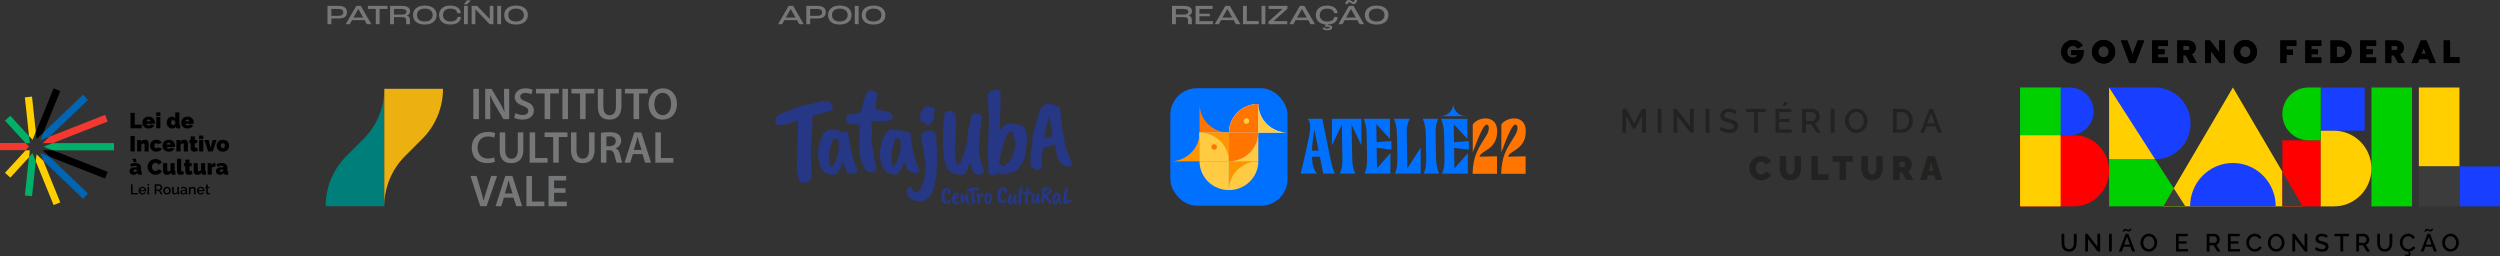 <?xml version="1.0" encoding="UTF-8"?>
<svg xmlns="http://www.w3.org/2000/svg" xmlns:xlink="http://www.w3.org/1999/xlink" viewBox="0 0 1484 152.16">
  <rect x="0" y="0" width="1484" height="152.16" fill="#333333" stroke="none"/>
  <defs>
    <style>
      .cls-1 {
        clip-path: url(#clippath);
      }

      .cls-2 {
        fill: none;
      }

      .cls-2, .cls-3, .cls-4, .cls-5, .cls-6, .cls-7, .cls-8, .cls-9, .cls-10, .cls-11, .cls-12, .cls-13, .cls-14, .cls-15, .cls-16, .cls-17, .cls-18, .cls-19, .cls-20, .cls-21 {
        stroke-width: 0px;
      }

      .cls-22 {
        mix-blend-mode: multiply;
      }

      .cls-23 {
        clip-path: url(#clippath-1);
      }

      .cls-24 {
        isolation: isolate;
      }

      .cls-4 {
        fill: #757779;
      }

      .cls-5 {
        fill: #3c3c3c;
      }

      .cls-6 {
        fill: #222221;
      }

      .cls-7 {
        fill: #183eff;
      }

      .cls-8 {
        fill: #253785;
      }

      .cls-9 {
        fill: #ff9500;
      }

      .cls-10 {
        fill: #ff7500;
      }

      .cls-11 {
        fill: #fff;
      }

      .cls-12 {
        fill: #ffcf00;
      }

      .cls-13 {
        fill: red;
      }

      .cls-14 {
        fill: #ffcb42;
      }

      .cls-15 {
        fill: #ecb111;
      }

      .cls-16 {
        fill: #f3382f;
      }

      .cls-17 {
        fill: #00cf00;
      }

      .cls-18 {
        fill: #01b16a;
      }

      .cls-19 {
        fill: #0066b3;
      }

      .cls-20 {
        fill: #0070ff;
      }

      .cls-21 {
        fill: #007f7a;
      }
    </style>
    <clipPath id="clippath">
      <rect class="cls-2" x="459.11" y="52.45" width="178.22" height="69.82"/>
    </clipPath>
    <clipPath id="clippath-1">
      <rect class="cls-2" x="706.03" y="57.07" width="64.36" height="39.06"/>
    </clipPath>
  </defs>
  <g class="cls-24">
    <g id="Camada_2" data-name="Camada 2">
      <g id="Camada_1-2" data-name="Camada 1">
        <g>
          <g>
            <path class="cls-4" d="m284.25,52.74v17.97h-3.28v-17.97h3.28Z"/>
            <path class="cls-4" d="m288.01,70.71v-17.97h3.73l4.64,7.7c1.2,2,2.24,4.08,3.07,6.02h.05c-.21-2.4-.29-4.72-.29-7.46v-6.26h3.04v17.97h-3.39l-4.69-7.89c-1.15-1.97-2.35-4.19-3.23-6.21l-.08.03c.13,2.32.16,4.69.16,7.65v6.42h-3.01Z"/>
            <path class="cls-4" d="m305.95,67.13c1.07.61,2.67,1.15,4.35,1.15,2.11,0,3.28-.99,3.28-2.45,0-1.36-.91-2.16-3.2-2.99-2.96-1.07-4.85-2.64-4.85-5.22,0-2.93,2.45-5.17,6.34-5.17,1.95,0,3.39.43,4.32.91l-.8,2.64c-.64-.35-1.89-.85-3.57-.85-2.08,0-2.99,1.12-2.99,2.16,0,1.39,1.04,2.03,3.44,2.96,3.12,1.17,4.64,2.75,4.64,5.33,0,2.88-2.19,5.38-6.82,5.38-1.89,0-3.87-.53-4.85-1.12l.72-2.72Z"/>
            <path class="cls-4" d="m323.3,55.49h-5.12v-2.75h13.57v2.75h-5.17v15.22h-3.28v-15.22Z"/>
            <path class="cls-4" d="m337.14,52.74v17.97h-3.28v-17.97h3.28Z"/>
            <path class="cls-4" d="m344.34,55.49h-5.12v-2.75h13.57v2.75h-5.17v15.22h-3.28v-15.22Z"/>
            <path class="cls-4" d="m358.14,52.74v10.48c0,3.52,1.47,5.14,3.68,5.14,2.37,0,3.79-1.63,3.79-5.14v-10.48h3.28v10.26c0,5.54-2.85,8-7.17,8s-6.85-2.32-6.85-7.97v-10.29h3.28Z"/>
            <path class="cls-4" d="m376.08,55.49h-5.12v-2.75h13.57v2.75h-5.17v15.22h-3.28v-15.22Z"/>
            <path class="cls-4" d="m401.84,61.54c0,6.02-3.65,9.46-8.61,9.46s-8.26-3.87-8.26-9.14,3.47-9.41,8.53-9.41,8.34,3.97,8.34,9.09Zm-13.41.27c0,3.65,1.84,6.56,4.99,6.56s4.96-2.93,4.96-6.69c0-3.39-1.68-6.58-4.96-6.58s-4.99,3.01-4.99,6.72Z"/>
            <path class="cls-4" d="m293.85,96.02c-.77.4-2.48.8-4.64.8-5.7,0-9.17-3.57-9.17-9.04,0-5.92,4.11-9.49,9.6-9.49,2.16,0,3.71.45,4.37.8l-.72,2.61c-.85-.37-2.03-.69-3.52-.69-3.65,0-6.29,2.29-6.29,6.61,0,3.95,2.32,6.48,6.26,6.48,1.33,0,2.72-.27,3.57-.67l.53,2.59Z"/>
            <path class="cls-4" d="m299.9,78.59v10.48c0,3.52,1.47,5.14,3.68,5.14,2.37,0,3.79-1.63,3.79-5.14v-10.48h3.28v10.26c0,5.54-2.85,8-7.17,8s-6.85-2.32-6.85-7.97v-10.29h3.28Z"/>
            <path class="cls-4" d="m314.4,78.59h3.28v15.22h7.38v2.75h-10.66v-17.97Z"/>
            <path class="cls-4" d="m328.39,81.34h-5.12v-2.75h13.57v2.75h-5.17v15.22h-3.28v-15.22Z"/>
            <path class="cls-4" d="m342.2,78.59v10.48c0,3.52,1.47,5.14,3.68,5.14,2.37,0,3.79-1.63,3.79-5.14v-10.48h3.28v10.26c0,5.54-2.85,8-7.17,8s-6.85-2.32-6.85-7.97v-10.29h3.28Z"/>
            <path class="cls-4" d="m356.71,78.83c1.23-.21,3.07-.37,4.96-.37,2.59,0,4.35.43,5.54,1.44.99.83,1.55,2.08,1.55,3.6,0,2.32-1.57,3.89-3.25,4.51v.08c1.28.48,2.05,1.73,2.51,3.47.56,2.24,1.04,4.32,1.41,5.01h-3.39c-.27-.53-.69-2-1.2-4.24-.51-2.35-1.36-3.09-3.23-3.15h-1.65v7.38h-3.25v-17.73Zm3.25,7.94h1.95c2.21,0,3.6-1.17,3.6-2.96,0-1.97-1.39-2.88-3.52-2.88-1.04,0-1.71.08-2.03.16v5.68Z"/>
            <path class="cls-4" d="m375.66,91.47l-1.55,5.09h-3.39l5.76-17.97h4.18l5.84,17.97h-3.52l-1.63-5.09h-5.71Zm5.14-2.48l-1.41-4.43c-.35-1.09-.64-2.32-.91-3.36h-.05c-.27,1.04-.53,2.29-.85,3.36l-1.39,4.43h4.61Z"/>
            <path class="cls-4" d="m389.01,78.59h3.28v15.22h7.38v2.75h-10.66v-17.97Z"/>
            <path class="cls-4" d="m285.08,122.41l-5.81-17.97h3.57l2.45,8.16c.69,2.27,1.28,4.37,1.76,6.56h.05c.48-2.13,1.12-4.32,1.84-6.5l2.61-8.21h3.49l-6.21,17.97h-3.76Z"/>
            <path class="cls-4" d="m299.12,117.32l-1.55,5.09h-3.39l5.76-17.97h4.18l5.84,17.97h-3.52l-1.63-5.09h-5.71Zm5.14-2.48l-1.41-4.43c-.35-1.09-.64-2.32-.91-3.36h-.05c-.27,1.04-.53,2.29-.85,3.36l-1.39,4.43h4.61Z"/>
            <path class="cls-4" d="m312.48,104.44h3.28v15.22h7.38v2.75h-10.66v-17.97Z"/>
            <path class="cls-4" d="m335.67,114.44h-6.77v5.28h7.57v2.69h-10.85v-17.97h10.45v2.69h-7.17v4.64h6.77v2.67Z"/>
            <g>
              <path class="cls-21" d="m228.13,122.4h-34.84c0-11.15,4.43-21.85,12.32-29.73l10.2-10.2c7.89-7.89,12.32-18.58,12.32-29.73h0s0,69.67,0,69.67Z"/>
              <path class="cls-15" d="m228.13,52.72h34.84c0,11.15-4.43,21.85-12.32,29.73l-10.2,10.2c-7.89,7.89-12.32,18.58-12.32,29.73h0s0-69.67,0-69.67Z"/>
            </g>
          </g>
          <g class="cls-1">
            <path class="cls-8" d="m482.2,70.02c-.05.86-.05,1.74,0,2.64.09,1.71.07,3.26-.04,4.65-.12,1.39-.19,2.33-.21,2.83-.02.5-.07.99-.14,1.47l.03.5c.05.86-.1,1.72-.44,2.6l-.04,3.22.07,6.78.19,3.56c.1,1.8.05,2.78-.13,2.94l.17,1.85.04.78-.03.86c.01.19-.03.29-.13.29.13.56-.07,1.18-.58,1.85-.51.67-1.17,1.12-1.97,1.35l-1.27.28c-.19,0-.45.03-.78.08-.33.04-.62.02-.86-.06-.24-.08-.49-.19-.73-.32-.49-.26-.85-.79-1.08-1.59-.16-.23-.52-1.66-1.08-4.3-.03-.57-.12-1.28-.25-2.13l.12-1.72-.07-1.35c-.05-.86.02-1.45.19-1.8-.21-.28-.12-.9.26-1.87-.36-.41-.38-1.36-.08-2.85-.22-.61-.24-1.01-.06-1.21.08-.29.09-.96.04-2l.03-.72c-.07-1.38,0-2.64.23-3.8-.1-.14-.12-.52-.06-1.14.06-.62.1-1.36.1-2.22l-.02-.5c0-.71,0-1.48-.05-2.29l.04-.64c-.02-.28.01-.86.09-1.72.07-.86.13-1.77.18-2.73h-.14c-4.96,1.65-8.02,2.5-9.16,2.56l-1.21.13c-.71.04-1.46-.04-2.23-.24-.39-.17-.7-.65-.93-1.45-.08-1.57.2-2.73.85-3.48.65-.75,1.91-1.48,3.78-2.2.47-.07,3.37-1.22,8.68-3.46l3.03-.87c.56-.22,1.45-.36,2.69-.43,1.23-.06,2.26-.27,3.08-.63.81-.35,1.72-.64,2.71-.86.99-.22,2.02-.45,3.11-.7.51-.22,1.47-.22,2.86,0,.52-.03,1.38.47,2.58,1.51l.48.97c.02.29.1.5.25.63.26,1.27.02,2.12-.72,2.54-.28.16-.77.37-1.47.65-.95.05-3.3.65-7.05,1.8-.19,0-1.13.2-2.83.58l-.02.93.02.43Z"/>
            <path class="cls-8" d="m536.46,97.16l-.97,2.45c0,.08-.62.98-1.86,2.69-.39.8-1.1,1.23-2.13,1.3-1.03.07-2.03-.05-2.99-.35-1.3-.48-2.28-1.04-2.95-1.68-.67-.64-1.32-1.71-1.95-3.21-.64-1.5-.97-2.74-1-3.71-.2-1.39-.29-2.28-.29-2.65l.02-1.52c.02-1.51.09-2.4.22-2.65.04-.17.15-.61.33-1.32.23-1.77.75-3.44,1.57-5.03,1.59-3.05,3.21-4.61,4.85-4.68h.32c.08.05.21.07.38.07h.82c1.47.15,2.38.29,2.71.42.63.18,1.18.27,1.64.27l1.64.33c.51-.04,1.17.08,1.99.34.82.26,1.26.46,1.32.58.06.13.17.59.33,1.39.16.8.27,1.38.33,1.74.06.36.11.73.15,1.11.3,3.08.82,5.94,1.54,8.6.04.13.08.32.12.57.04.25.18.75.43,1.49.24.74.43,1.36.55,1.87.12.51.34,1.18.67,2.03.25.63.62,1.38,1.11,2.22.91,1.31.42,2.32-1.49,3.01-.25.08-.7.12-1.33.11-.13,0-.52-.22-1.19-.64-.42,0-.82-.24-1.19-.71l-.5-.13c-.29-.3-.54-.45-.75-.45-.08-.09-.82-1.8-2.22-5.14-.13.46-.2.88-.2,1.26m-1.82-12.08c-.03-.93-.23-1.63-.61-2.12-.37-.49-1.06-.78-2.07-.88-.3.21-.7.91-1.19,2.1-.5,1.2-.82,2.46-.96,3.81-.44,2.02-.68,4.03-.7,6.06.02,2.06.34,3.58.96,4.56.08.17.17.23.25.19.21,0,.55-.41,1.03-1.25,2.28-4.01,3.38-8.17,3.3-12.46"/>
            <path class="cls-8" d="m510.25,74.7l.04-.65c-1-.04-1.71-.09-2.12-.14-.41-.05-1.07-.1-1.97-.15-.91-.05-1.63-.15-2.16-.32-1.01-.28-1.63-1.12-1.84-2.51-.22-1.39.19-2.29,1.22-2.67.94-.29,1.6-.44,1.98-.46.38-.02,1.09-.1,2.13-.25.51-.31,1.21-.51,2.11-.61l1.05-.34s.19,0,.56-.17l.28-1.52c-.04-.76.13-1.53.52-2.31-.02-.33.24-1.27.78-2.83,0-.19.35-1.59,1.07-4.2.18-.25.86-.83,2.05-1.75.74-.42,1.82-.21,3.25.62.78.29,1.32.72,1.64,1.27-.27.3-.38.97-.32,2.02-.03.34-.27,2.11-.72,5.33l.1,1.99c.38.03,1.02.11,1.91.26.89.14,1.96.3,3.21.48,2.4.35,3.95,1.22,4.64,2.61.29,1.03.28,1.77-.03,2.22-.31.45-1.1.8-2.38,1.05-1.04.1-2.41.2-4.09.29-1.69.09-4.84-.32-5.64-.04-.05.86-.34.98-.32,1.46l.36,1.81c.02.33.38,1.63.12,4.84-.26.44-.81,3.07.26,7.45l.98,5.28c.04.85.16,1.66.34,2.41.1,1.04.26,1.77.47,2.19.02.43.19,1.32.5,2.69-.5,1.41-1.4,2.14-2.71,2.21-1.31.07-2.48-.35-3.53-1.24l-.84-1.1c-.16-.37-.28-.63-.36-.77-.08-.14-.15-.3-.21-.49-.38-.93-.67-1.51-.88-1.74-.3-.36-.46-.64-.47-.83l-.04-.71c-.14-.8-.29-1.49-.47-2.05-.25-.23-.41-1.03-.48-2.41-.04-2.52-.11-3.97-.23-4.35.13-.15.11-1.05-.07-2.71l.13-1.58c0-.19.05-.91.17-2.15-.1-.18-.16-.7-.15-1.53,0-.83.05-1.42.12-1.76.06-.57.08-1.29.03-2.15"/>
            <path class="cls-8" d="m547.88,86.51c-.1-.08-.2-.42-.3-1.02-.1-.59-.19-1.05-.25-1.38-.07-.33-.13-.74-.21-1.22l-.12-2.19c-.04-.71.33-1.43,1.1-2.18,1.29-.69,2.29-1.05,2.97-1.09.69-.04,1.57.18,2.64.66l1.24.47c.27.56.57,2.34.92,5.34l.1,1.99c.58,11.05.1,19.21-1.43,24.48l-.09,1c-.32,1.13-.94,2.49-1.85,4.09l-.26.55c-.21.5-1.05,1.3-2.51,2.39-.68.66-1.64.97-2.87.95-2.32.12-3.9-.08-4.74-.62-.2-.12-.42-.27-.66-.43-.35-.29-.96-.57-1.83-.84-.2-.17-.4-.49-.62-.96-.21-.48-.38-.8-.48-.97-.1-.17-.27-.61-.5-1.3l.34-1.75c.37-1.04.93-1.58,1.66-1.62.74-.04,1.19.27,1.37.93.02.4.13.77.34,1.11.75.8,1.51,1.23,2.28,1.28.9-.14,1.69-.93,2.37-2.38.31-.33.47-.59.46-.79-.01-.2.14-.57.44-1.12.49-.51.8-1.48.92-2.91,0-.04-.03-.11-.08-.2,0-.13.14-.58.43-1.35.32-.33.45-.85.42-1.55l.41-4.41-.04-2.06-1.22-8.32c-.03-.49-.13-1.06-.31-1.71l-.04-.86Zm1.3-22.94c.68-.2,1.23-.32,1.64-.34.42-.02,1.23.11,2.43.4,1.21.29,1.82.65,1.84,1.06,0,.04-.07.24-.22.58-.24.26-.36.83-.35,1.71,0,.88-.02,1.41-.07,1.6-.05.19-.12.54-.2,1.04-.08.51-.19.99-.33,1.46-.04.75-.67,1.66-1.86,2.73-.52.49-.86.74-1.03.74-.38.02-.57-.12-.59-.41-.55-.14-.94-.45-1.18-.94-.32-.4-.51-.62-.6-.66l-1.58-.23c-.31-.28-.66-.95-1.05-2.01-.04-.71.1-1.64.42-2.78.32-1.15.83-2.17,1.53-3.09.11-.38.5-.67,1.18-.88"/>
            <path class="cls-8" d="m561.18,97.11c-.16-.15-.33-.51-.49-1.08-.17-.57-.25-1.11-.26-1.62,0-.5-.09-1.16-.25-1.97.03-.16.03-.59,0-1.31-.04-.71-.11-1.43-.23-2.14-.12-.71-.17-1.29-.18-1.74,0-.44-.04-.94-.11-1.48.02-.27.08-.74.16-1.4-.04-.04-.09-.53-.13-1.48-.05-.95-.01-1.72.11-2.3-.06-1.08-.02-2.27.1-3.55l-.05-.99c.18-1.68.29-2.87.34-3.57,0-.85.07-1.55.24-2.11-.18-.5-.06-1.59.35-3.28.13-.39.64-.79,1.51-1.19l-.06.06c.22-.17.71-.25,1.44-.25s1.23.05,1.49.15c.26.1.61,1.11,1.26,1.26.88.18,1.22,2.27,1.01,6.26.02.38-.04,1.33-.19,2.86.04.76.02,1.53-.05,2.33l.06,1.08-.04,1.42c.02.34.02.66.02.97,0,.3,0,.77.02,1.39.01.62-.02,1.11-.1,1.46-.08.34-.11.57-.11.69-.11.12-.03,0-.04.54,0,.66-.08,1.46-.22,2.4-.18.36,0,2.38.55,6.08.14,1.16.29,2.11.77,2.44.47.34,1.09.2,1.86-.41.22-.24.34-.39.37-.47l.18-.86c.15,0,.34-.39.56-1.17l.56-1.17.14-.69c-.02-.3.12-.74.42-1.3.29-.57.47-.94.54-1.14l.7-2.88.27-1.44c-.01-.23.12-.65.39-1.27,0-.19.06-.69.21-1.49-.04-.72-.08-1.23-.14-1.53.04,0,.06-.12.07-.35,0-.23.08-.6.23-1.12.14-.52.2-1.16.16-1.91,0-.11.14-.5.45-1.16-.05-.98.24-2.31.87-3.97-.04.04-.04,0,0-.11.03-.15.05-.28.06-.37.02-.1.04-.2.07-.32.03-.12.04-.23.04-.34-.13-.22-.12-.51.01-.86.13-.35.25-.71.34-1.1.09-.38.2-.77.34-1.15l1.31-.98c.19,0,.44-.05.76-.13.32-.07,1.07-.1,2.24-.09.46.13.84.52,1.14,1.19.45.62.56,1.56.32,2.83.01.27-.09,1.2-.31,2.8.01.27-.07.9-.24,1.89-.17,1-.29,1.88-.34,2.67-.05.78-.13,1.31-.23,1.58-.05.53-.04.97.01,1.31l-.21,2.46c.03.6.02,1.52-.03,2.73-.05,1.22-.12,2.16-.22,2.83-.1.67.15,1.97.75,3.92l.87,3.65c.03.57.25,1.24.67,2.01l.02.28c1.17,2.03.87,3.25-.89,3.69-.86.27-1.38.46-1.56.56-.19.1-.59.09-1.23-.05-.63-.14-1.23-.46-1.79-.96-.17-.22-.41-.89-.73-2.01-.13-.22-.29-.88-.5-1.96-.12-.11-.28-.54-.47-1.28.07-.15-.02-.4-.27-.73-.24.54-.41.89-.51,1.05-.24.43-.39.73-.44.91-.05.17-.17.57-.36,1.18l-.93,1.87c-.72,1.52-1.67,2.23-2.85,2.14-.04-.04-.42-.05-1.14-.05-.16-.14-.7-.25-1.61-.32-.15-.03-.19-.1-.42-.11-.23,0-.54-.02-.93-.04-.08-.11-.39-.31-.9-.59-1.18-.37-2.01-.9-2.47-1.62-.35-.06-.62-.32-.8-.77-.09-.23-.37-.76-.84-1.59l-.49-1.66Z"/>
            <path class="cls-8" d="m607.88,75.6c1.02,1.93,1.57,3.56,1.64,4.89.14,2.67.01,4.7-.37,6.11.03.51,0,.9-.08,1.18-.25,3.06-.67,5.34-1.23,6.84-.21.33-.44.85-.68,1.56-.24.8-.88,1.73-1.93,2.8,0,.14-.32.58-.97,1.33-.65.75-1.7,1.39-3.15,1.93-1.67.64-2.76.97-3.27,1-2.6.55-4.53.26-5.79-.87l-.06.07c-.84,1.66-1.91,2.2-3.23,1.62-.81-.37-1.27-.63-1.39-.76-.12-.13-.22-.43-.29-.88-.36-.81-.53-1.77-.5-2.88l.23-2.3c-.18-.77-.24-1.46-.18-2.07l-.02-.48c.04-.92.02-2.69-.07-5.29-.09-2.6-.09-4.19,0-4.77.08-.58.11-1.12.09-1.63.22-6.33.36-9.71.4-10.15.05-.44,0-1.92-.13-4.45l-.2-3.79c-.04-.73-.08-1.29-.12-1.65-.04-.37.02-.62.2-.77-.43-1.04-.56-2.23-.4-3.58l-.04-.83c-.14-.87,0-1.71.42-2.51.3-.43.92-.85,1.87-1.27.95-.42,1.74-.67,2.38-.75l.34-.02c.6-.03,1.13.1,1.61.4.56.2.87.74.91,1.61.11.27.12.57.05.9.06.32.01,3.58-.14,9.79-.16,6.21-.22,9.6-.19,10.17.03.58.04.94.02,1.11-.01.16-.02.27-.02.31.22-.1.35-.27.39-.5.03-.23.12-.4.25-.5.75-.59,1.12-1,1.11-1.23,0-.05.11-.17.33-.36.22-.2.35-.29.4-.3.08-.14.24-.24.47-.3l1.21-.69c.03-.28.69-.44,1.98-.48,1.29-.04,2.07.02,2.36.19.47.21.79.34.96.4.16.06.33.1.49.11.16.01.8.18,1.93.49.51-.03.76.03.77.17.19.08.33.12.42.12.81.42,1.21.74,1.23.97m-14.69,20.62l.03.62c1.13,1.37,1.72,2.05,1.77,2.05.23-.01.75-.18,1.56-.5.05,0,.28-.23.69-.69.41-.46.71-.76.89-.91.54-.35.89-.58,1.07-.68-.02-.37.12-.76.42-1.16.3-.4.57-.81.8-1.22.23-.4.39-.7.47-.89.26-.38.34-.57.25-.57.08-.19.2-.59.35-1.2l.61-1.62.58-3.49c.08-.32-.09-1.33-.5-3.02l-.03-.62c-.1-.13-.15-.27-.16-.41v-.07s-.11-.69-.11-.69c-.01-.23-.1-.62-.27-1.16-.11-.41-.43-1.06-.93-1.96l-.76.04c-.81.46-1.4.93-1.79,1.41-.47.67-1.06,1.85-1.75,3.55-.69,1.69-1.15,3.22-1.35,4.57l-.33,1.68c-.53,1.27-.85,2.72-.95,4.34l-.29.98-.26,1.6Zm7.76-18.11l-.21-.06c.09.04.16.06.21.06"/>
            <path class="cls-8" d="m612.73,84.1l.21-2.55c-.03-.5.02-1,.15-1.51-.03-.65.24-1.65.83-2.99,0-.08.14-.59.44-1.53,0-.08.3-1.23.92-3.46l.6-1.71c0-.15.07-.46.24-.91.17-.45.29-.9.36-1.35.07-.45.17-.88.31-1.31.48-1.07.92-1.97,1.3-2.73.73-1.58,2.19-2.35,4.38-2.31l1.85.08c1.17.25,2.07.53,2.7.84.9.3,1.51.64,1.84,1.03.33.39.5,1.04.51,1.97.06.46.28,2.45.66,5.97.38,3.52.57,5.3.57,5.34l.42,2.46c.01.23.58,2.97,1.7,8.23l1.48,3.96c.88,2.11,1.35,3.21,1.41,3.3.06.09.25.5.55,1.21.49,1.25.17,2.11-.96,2.59-1.03.21-1.8.15-2.32-.17-.19.01-.64-.14-1.35-.45-.09-.19-.32-.36-.69-.51-.37-.15-.62-.29-.74-.39-.43-.09-.84-.67-1.25-1.73-.12-.07-.35-.37-.68-.89-.3-.52-.4-.96-.3-1.31-.29-.33-.46-1.04-.51-2.11-.37-.56-.59-1.45-.66-2.68-.06-1.23-.31-2.18-.73-2.85-1.91.99-3.98,1.57-6.2,1.77-.42.02-.63.11-.62.26.02.35-.07.97-.25,1.86l-.65,6.39c.53,2.82.26,4.34-.8,4.55-.31.02-.81.12-1.51.31-.7.19-1.29.09-1.78-.31-.91-.45-1.56-.93-1.95-1.43-.39-.5-.59-1.08-.58-1.73,0-.54.05-1.7.11-3.47.07-.08.08-.51.02-1.3-.06-.78-.04-1.39.05-1.82l.73-3.62c.11-.08.23-.66.37-1.75-.04-.07-.07-.26-.09-.57l-.1-.69Zm7.69-2.08c.07-.08.52-.19,1.34-.33.82-.14,1.77-.53,2.86-1.16.04,0,0-.46-.13-1.38-.2-1.61-.36-2.75-.47-3.44-.13-.92-.24-1.57-.33-1.95-.04-.73-.4-2.23-1.1-4.51l-2.08,8.71c-.41,2.41-.55,3.88-.41,4.41l.33-.36Z"/>
            <path class="cls-8" d="m505.2,103.07l-.88.22c-.3-.3-.9-.07-1.11-.07-.09-.08-1.75-3.91-3.18-7.26-.13.47-.19.89-.19,1.27l-.96,2.47c0,.09-.62.99-1.85,2.72-.38.8-1.09,1.24-2.13,1.32-1.04.08-2.04-.03-3.01-.33-1.31-.47-2.3-1.02-2.98-1.66-.67-.64-1.34-1.71-1.99-3.21-.65-1.5-1-2.74-1.04-3.71-.21-1.4-.31-2.29-.31-2.67v-1.52c0-1.52.08-2.41.2-2.67.04-.17.15-.61.32-1.33.22-1.78.73-3.47,1.54-5.07,1.57-3.08,3.19-4.66,4.84-4.74h.32c.09.04.21.06.38.06h.83c1.48.13,2.39.26,2.73.39.63.17,1.18.26,1.65.26l1.65,1.17c.45-.29,1.17-.78,2-.52.82.26,1.27.45,1.33.58.06.13.18.59.35,1.4.17.81.28,1.39.34,1.75.06.36.11.73.15,1.11.33,3.09.87,5.97,1.62,8.64.04.13.08.32.13.57.04.25.19.75.44,1.49.25.74.44,1.37.57,1.88.13.51.36,1.19.69,2.03.25.63.63,1.38,1.13,2.23.93,1.31.44,2.33-1.47,3.04-.25.09-.7.13-1.33.12-.13,0,.65.02-.37.03m-7.69-17.95c.01-.93-.25-1.64-.63-2.13-.38-.49-1.08-.78-2.09-.86-.3.21-.69.92-1.18,2.12-.49,1.2-.75,2.3-1.07,3.62-.67,2.71-.98,4.41-.88,6.13.12,2.07-.12,3.29,1.2,4.76.08.17.33.23.42.19.21,0,1.07-.13,1.58-1.6,2.29-5.49,2.59-7.35,2.65-12.22"/>
            <path class="cls-8" d="m561.02,111.69c.14-.06.43-.08.87-.07.44.01.75.06.94.13l.37.12c.31.21.48.31.52.31.41.32.64.74.7,1.25.06.22.07.42.03.6,0,.06-.02.19-.06.39l-.15.34-.18.25c-.06,0-.09.01-.11.01-.37.06-.65.07-.85.02-.2-.04-.37-.15-.52-.32-.03-.06-.04-.11-.04-.16.01-.05.02-.09.04-.13l.08-.24c.13-.32.12-.59-.03-.81,0-.03-.05-.08-.15-.16-.1-.08-.18-.14-.23-.18-.05-.04-.15-.04-.29-.01-.24.1-.44.4-.61.91-.2.26-.34.6-.42,1.01-.12.75-.18,1.17-.18,1.27v.33s-.01.13-.01.13c-.02.02-.01.45.03,1.3.01.05.03.12.06.21.03.11.07.29.13.54l.19.33s.11.12.19.27c.05,0,.09.03.12.1.07.07.1.11.09.12.05.01.12.04.22.09.27.14.5.11.7-.09.07-.07.16-.17.26-.29.1-.12.18-.22.24-.3.05-.08.14-.15.26-.22.33-.25.61-.24.85.03.05.08.06.27.02.57s-.18.62-.42.95c-.02.06-.08.16-.19.29-.11.13-.22.24-.34.32-.02.07-.4.12-1.13.15-.04,0-.12,0-.24-.03-.11.03-.26.02-.44-.04-.18-.06-.29-.09-.31-.09l-.19-.04c-.08,0-.16-.03-.24-.08-.08-.05-.21-.14-.4-.26-.18-.12-.33-.23-.43-.31-.3-.24-.51-.51-.64-.82-.04-.07-.06-.17-.07-.29s-.03-.22-.06-.28c-.08-.08-.12-.21-.11-.39,0-.18,0-.4-.04-.66,0-.12,0-.19.02-.21-.05-.05-.07-.14-.06-.26,0-.12.01-.3.01-.52.03-.06.04-.24.04-.53,0-.29,0-.51.02-.66-.04-.09-.04-.22-.01-.39v-.45c.02-.18.07-.37.15-.57.01-.09.03-.2.06-.32.03-.13.16-.38.39-.75,0-.08.07-.18.22-.3,0-.04.04-.1.12-.18.08-.08.17-.18.27-.3.14-.17.29-.29.46-.37.17-.08.33-.17.48-.28"/>
            <path class="cls-8" d="m567.93,116.05c.04-.15.04-.34-.01-.57-.07-.06-.16-.09-.28-.09-.15,0-.28.14-.4.42-.16.24-.28.5-.36.79h-.01c-.11.42-.16.64-.16.67.16.04.29.06.39.05.1,0,.21-.06.34-.16.23-.22.4-.59.51-1.12m-.04,2.15l-.55.04c-.31,0-.55-.03-.73-.09l.05.28c.03.83.26,1.37.69,1.62.12.05.22.08.3.08s.18-.04.31-.12c.04-.04.07-.09.1-.16.01-.09.06-.13.15-.12.41-.52.72-.72.93-.61.21.14.31.25.31.33,0,.04-.02.08-.07.13v.09c0,.1-.06.28-.19.54s-.26.48-.4.66c-.07.15-.16.25-.27.31-.32.2-.66.28-1.02.24-.08-.01-.13-.03-.16-.06-.08-.02-.14-.02-.18-.01h-.12c-.09-.01-.16-.04-.22-.07-.1-.06-.17-.09-.21-.09-.26-.1-.42-.17-.47-.22-.05-.05-.1-.08-.14-.1-.04-.02-.14-.12-.28-.31-.13-.11-.2-.18-.22-.21-.06-.09-.11-.15-.16-.19-.04-.04-.07-.13-.08-.27-.04-.05-.06-.11-.06-.19l-.06-.12c0-.07-.03-.12-.09-.16-.06-.06-.09-.13-.09-.22v-.12s-.05-.08-.03-.18v-.39l-.02-.13v-.1s0-.12.03-.25v-.13s.01-.09.03-.24c.04-.21.08-.34.13-.39v-.13s.01-.07.01-.12.01-.1.04-.16c.02-.06.1-.28.23-.67l.24-.52c.07-.15.18-.31.33-.49,0-.05.05-.14.12-.27l.19-.18c.06-.09.15-.15.27-.19.14-.07.24-.1.31-.1l.42-.06s.08.01.1.01h.19c.22.02.4.07.54.13.3.09.52.2.66.34.31.35.46.68.46,1s-.05.59-.15.82c-.25.57-.43.92-.54,1.07-.18.33-.39.49-.64.49"/>
            <path class="cls-8" d="m573.5,120.28l-.09-.25-.16-1c-.05-.19-.07-.36-.07-.51l.06-.66c0-.11,0-.17.01-.18-.12,0-.3.14-.54.43-.02.03-.05.08-.09.15-.42.67-.67,1.47-.75,2.4-.08.17-.18.25-.31.25-.27-.06-.42-.09-.45-.09h-.1s-.19.01-.19.01c-.23-.02-.38-.11-.45-.27-.04-.05-.06-.18-.06-.39v-.21l-.04-.82v-1.22c0-.14-.01-.31-.03-.52-.02-.23-.03-.59-.01-1.08,0-.49,0-.76-.02-.79-.02-.04-.03-.08-.03-.14s.02-.12.05-.18c.03-.06.16-.12.4-.19.13-.08.24-.12.33-.12.14.03.32.09.54.18.15.03.22.17.22.43.02.43.02.74,0,.93-.01.19-.01.57,0,1.15.74-1.41,1.39-2.26,1.97-2.55.05-.05.12-.07.22-.07s.21.05.34.15c.13.1.22.16.27.19.05.03.11.08.17.15.06.07.12.11.16.13.12.2.14.67.07,1.4-.01.11-.02.21-.03.29,0,.08-.01.27-.01.54s0,.47.01.58c.03.35.04.55.04.61l.07.57c.1.23.15.41.16.53,0,.13.09.32.26.59.07.15.04.27-.09.36-.2.1-.31.14-.32.13-.01-.02-.07,0-.17.03-.1.03-.28.04-.54.02-.13-.03-.26-.11-.39-.24l-.22-.22c-.08-.12-.13-.25-.16-.39-.05-.05-.07-.09-.04-.12"/>
            <path class="cls-8" d="m576.59,115.81c0-.24.01-.38,0-.43,0-.05,0-.08,0-.1l.05-.4c0-.15-.01-.26-.03-.34,0-.04.01-.12.01-.24.02-.04.03-.1.03-.17s.02-.36.07-.86c-.22.05-.36.08-.43.1l-.6.03c-.27.08-.46.12-.58.12-.28.08-.44.11-.49.11-.25.02-.41,0-.49-.06-.11-.13-.16-.31-.16-.55-.04-.21-.04-.35-.01-.42.11-.15.18-.24.22-.26.04-.02.12-.05.26-.08.14-.03.27-.1.4-.21l.81-.33c.47-.09.76-.16.88-.22.05,0,.16-.02.33-.05.17-.03.27-.04.31-.04.04,0,.11-.02.21-.08l.96-.09s.06.02.16.03c.15.02.33,0,.55-.07.16.02.29.02.4.01.05.02.2,0,.45-.09.06,0,.11,0,.16-.02.05-.01.16-.04.34-.08.11,0,.2.02.27.07.05-.01.11.02.17.09.06.07.13.16.2.28.16.24.25.38.28.42.13.21.21.42.25.64.04.08.05.13.03.16-.02.03-.09.05-.21.07-.05-.04-.11-.06-.18-.05-.07,0-.28.03-.64.08l-.25-.02c-.24.06-.54.09-.91.09l-.93.03-.09.05c-.06.74-.08,1.21-.06,1.43.05.38.07.58.04.6v.3c.1,1.79.16,2.72.17,2.79.01.07.02.21.02.42l.1,1.21c.06.07.09.19.1.34,0,.21-.04.33-.16.37-.21.07-.38.13-.51.19s-.33.06-.61.02c0-.03-.11-.08-.34-.15,0,0-.07-.08-.19-.22-.04-.05-.06-.12-.06-.21-.06-.24-.09-.56-.09-.96-.06-.28-.07-.49-.03-.63-.01,0-.04-.18-.1-.51v-.55c0-.08-.03-.16-.07-.24l-.02-.46v-.87Z"/>
            <path class="cls-8" d="m579.71,115.4c-.07-.36,0-.61.22-.75.11-.06.2-.09.26-.08.06,0,.28.06.63.17.05,0,.08,0,.1.03.02,0,.05.01.09.03.09,0,.13.02.13.06.09.15.14.32.16.52.04.41.09.74.15,1,0,0,0-.02.01-.04.19-.24.29-.38.3-.42-.02-.02.01-.07.1-.16.07-.22.12-.35.15-.4,0-.05.04-.13.13-.24.07-.14.13-.23.18-.28.05-.05.09-.08.12-.11.15-.15.35-.2.59-.16.03,0,.08,0,.16-.02.16-.02.25,0,.28.04.31,0,.43.38.36,1.13-.04.34-.1.53-.18.58-.08.05-.23.1-.45.16-.22.06-.38.11-.47.15-.35.15-.57.38-.67.69-.01.11-.04.22-.09.34-.02.16-.03.25-.04.28,0,.03,0,.09,0,.18,0,.2-.03.39-.09.57-.03.19-.04.49-.04.9,0,.41,0,.7-.03.87-.02.17-.04.25-.05.25,0,.05.01.08.01.1v.09c-.03.08-.12.2-.28.36h-.22c-.23.01-.35,0-.37-.03-.1-.04-.17-.1-.22-.18-.06-.01-.09-.05-.09-.12-.09-.02-.14-.08-.16-.18-.11-.12-.16-.2-.16-.24-.11-.38-.15-.71-.12-.98v-.76c.02-.06.03-.09.03-.1v-.13c.06-.06.07-.1.03-.12v-.12s.02-.04.02-.1c0-.06.01-.16.02-.31.02-.13-.02-.57-.1-1.31-.04-.04-.11-.24-.21-.61,0-.06-.02-.13-.06-.21v-.13c-.04-.12-.07-.18-.1-.19-.03,0-.04-.01-.04-.02"/>
            <path class="cls-8" d="m587.53,117.21l-.07-.39s0-.06-.02-.11c-.01-.04-.03-.11-.05-.22-.08-.06-.13-.1-.16-.13l-.07-.12-.05-.13s-.08-.07-.08-.13c0-.05-.02-.1-.06-.13-.04-.03-.06-.07-.08-.1-.02-.03-.04-.06-.06-.07-.09-.06-.21-.07-.36-.02-.15.05-.24.12-.27.21-.17.38-.25.62-.25.73-.14.48-.18.82-.12,1.02-.02.32.02.76.12,1.31v.16c.09.12.17.28.25.48.1.13.17.22.2.28.04.05.06.09.07.1.1.07.16.12.18.15.08-.04.13-.07.16-.09v-.1s.09-.07.13-.09c0,0,.03-.04.1-.1l.07-.07c.15-.32.22-.49.22-.5s0-.05-.01-.1c-.04-.09-.01-.16.07-.21l.18-.52v-.09c.02-.06,0-.1-.03-.13v-.1s.03-.08.03-.12c.04-.16.06-.25.05-.28,0-.03,0-.07,0-.11,0-.05.02-.08.04-.1.03-.04-.02-.09-.15-.15m-2.11-2.82c.08,0,.15-.01.19-.04.05-.02.13-.06.25-.1.12-.04.42-.04.89,0,.26.05.55.18.87.39.33.16.59.38.79.66.28.74.43,1.38.46,1.93.02.84-.06,1.53-.24,2.08-.25.63-.41,1-.49,1.1-.02.13-.1.3-.24.51-.05,0-.09,0-.12.02,0,0-.03.04-.08.1-.06.05-.13.08-.23.08-.13.03-.21.06-.23.08-.03.02-.08.04-.16.04l-.37.03h-.4c-.27,0-.48-.03-.64-.1l-.45-.3-.15-.18s-.05-.01-.05-.04c0-.02-.01-.05-.02-.07-.09-.07-.13-.15-.13-.24-.11-.17-.16-.29-.16-.36s-.01-.12-.04-.15c0-.15-.05-.37-.13-.66l-.03-.21v-.16c-.01-.15-.05-.32-.12-.52.02-.02.02-.07,0-.16,0-.23,0-.38.01-.46l-.04-.19c.03-.06.04-.11.04-.16,0-.05,0-.13.04-.22v-.1l.06-.52c0-.07.01-.12.03-.16v-.1s.04-.05.05-.15l.07-.12v-.12s.01-.06,0-.09l.07-.22s.04-.08.1-.18c0-.05.03-.12.1-.22,0-.05.02-.11.07-.18,0-.09.05-.2.16-.34.1-.1.19-.15.28-.15"/>
            <path class="cls-8" d="m594.1,115.05s-.05.11-.06.25l-.07.91s-.01.44-.01,1.3c.04.13.09.38.16.75l.19.34s.1.11.18.27c.07.05.11.08.12.1.01.02.02.04.05.07.02.03.03.05.03.06h.09s.05.04.13.07c.29.18.57.12.85-.18.12-.14.23-.26.34-.37.08-.12.18-.21.3-.27.35-.25.63-.23.85.06.05.08.05.27,0,.56s-.2.61-.46.95c-.15.25-.34.44-.57.58-.02.06-.4.1-1.13.12l-.24-.04c-.08.02-.33-.03-.75-.16l-.19-.04c-.08,0-.16-.03-.23-.09-.07-.06-.2-.15-.38-.28-.18-.12-.32-.23-.42-.31-.29-.23-.49-.51-.61-.85-.04-.07-.06-.17-.07-.29,0-.12-.02-.22-.05-.28-.08-.08-.11-.21-.1-.38.01-.17.01-.36,0-.56v-.12c0-.11,0-.18.01-.21-.04-.04-.05-.12-.04-.25.05-.65.07-1.01.07-1.09.02-.04.03-.11.02-.22,0-.11,0-.24.04-.39-.05-.1-.05-.23,0-.39l.03-.45c.01-.15.04-.29.08-.41.04-.12.09-.27.13-.45.04-.17.19-.43.43-.77,0-.08.07-.17.22-.28,0-.04.04-.1.13-.18.08-.08.22-.21.4-.39.05-.08.16-.16.34-.25.18-.08.35-.18.51-.28.08-.03.22-.04.43-.04.12-.05.38-.04.78.04.19,0,.51.08.96.25,0,.01.03.03.07.05.04.03.09.06.15.1.18.12.28.18.3.18.39.33.61.76.66,1.28.05.26.05.46,0,.6,0,.15-.07.39-.22.72l-.19.25h-.1c-.67.1-1.12-.01-1.36-.34-.03-.06-.05-.11-.05-.16.01-.05.02-.09.05-.13l.09-.24c.14-.29.14-.56,0-.81,0-.03-.05-.08-.14-.16-.09-.07-.15-.12-.16-.14-.11-.08-.23-.1-.36-.07-.26.1-.47.39-.64.88-.17.18-.32.51-.46,1,0,.07-.02.16-.06.28-.04.11-.06.21-.06.29"/>
            <path class="cls-8" d="m600.92,118.8s.01-.07.04-.1c.02-.03.06-.08.11-.16,0-.07.05-.32.15-.75.09-.35.2-.75.33-1.21.03-.03.05-.08.05-.16l.15-.7c0-.25.07-.4.19-.45.1-.1.24-.13.42-.07.18.05.36.16.55.33.04.02.08.03.12.03l.21.18s-.03.24-.03.6,0,.59.01.66v.25c0,.13,0,.21.02.25v.18l-.02.28c.04.2.05.49.02.87v.46s0,.08,0,.14c0,.07.02.13.03.2,0,.02-.02.06-.02.12v.12c.02.12.02.2.02.24l.03.45c.04.12.07.28.1.49,0,.05,0,.14,0,.28-.05.12-.16.18-.34.18-.18-.02-.31-.07-.4-.16-.05-.01-.11-.04-.19-.09-.03,0-.08-.01-.13-.04-.05-.06-.1-.1-.15-.12-.29-.33-.46-.71-.51-1.13-.02-.02-.03-.05-.03-.07-.08.2-.27.54-.57,1.02-.1.12-.17.21-.21.28-.04.06-.07.11-.09.13-.07.14-.28.15-.63.05-.15-.05-.24-.08-.28-.08l-.46-.13c-.2-.1-.37-.23-.52-.39-.04,0-.08-.02-.13-.07-.05-.05-.08-.09-.09-.13l-.18-.28c-.12-.11-.22-.28-.3-.51,0-.12-.02-.22-.04-.31v-.09l-.02-.1.03-.37.13-.82s.06-.11.06-.22l.04-.28c.05-.07.07-.15.07-.25.02-.03.03-.1.04-.21.03-.04.05-.09.05-.16,0-.07.03-.2.08-.37.06-.12.09-.29.09-.5s.04-.46.12-.74c.2-.27.49-.34.88-.21.07,0,.18.05.32.14.14.09.25.16.32.19.08.08.13.14.15.18-.04.04-.06.09-.07.16-.3,1.05-.48,1.88-.54,2.49,0,.11-.03.25-.07.42-.04.17-.07.34-.1.52-.08.48.01.73.28.75.1.01.19-.01.28-.06.09-.05.14-.11.15-.19.28-.54.43-.84.46-.91"/>
            <path class="cls-8" d="m605.94,111.09l.37-.07c.24.03.42.1.54.19.12.1.18.21.17.34-.15.51-.27,1.04-.36,1.6v.22c-.04.47-.1.87-.16,1.19l-.36,3.4v1.03c-.01.79.03,1.41.13,1.87l.03.18c-.01.12-.1.2-.26.25-.16.04-.27.06-.32.05-.05-.01-.1-.02-.16-.04l-.4-.15c-.16-.08-.33-.22-.52-.43-.12-.11-.17-.19-.15-.24-.02-.04-.07-.49-.15-1.36.02-.18.03-.33.03-.45v-.25c0-.2,0-.34.01-.43,0-.02,0-.14.03-.36.05-.57.08-.88.09-.93v-.24c0-.59.05-1.06.15-1.42-.02-.08-.03-.15-.03-.22.1-.19.13-.58.1-1.16.17-.6.27-1,.3-1.2.03-.2.07-.36.13-.47,0-.18.08-.36.24-.54.16-.18.34-.3.54-.35"/>
            <path class="cls-8" d="m608.51,115.56v-.13c-.19-.02-.34-.04-.43-.05-.08-.01-.22-.03-.41-.05-.19-.02-.34-.05-.45-.09-.21-.07-.33-.25-.36-.54-.03-.29.07-.48.28-.55.2-.05.34-.07.42-.07s.23-.01.45-.03c.11-.06.26-.09.45-.1l.22-.06s.04,0,.12-.03l.07-.31c0-.16.04-.32.13-.48,0-.07.06-.26.19-.58,0-.04.09-.33.27-.87.04-.05.19-.16.45-.34.16-.08.38-.02.67.16.16.07.27.16.33.28-.06.06-.09.2-.09.42-.01.07-.08.44-.21,1.11v.42c.08.01.21.04.4.07.19.04.41.08.66.13.5.1.81.3.94.6.05.22.04.37-.03.46-.07.09-.24.15-.51.19-.22.01-.5.02-.86.02s-.61.03-.78.07c-.02.18-.03.32-.03.42l-.02.22c0,.07-.04.44-.13,1.1-.06.09-.11.55-.15,1.39v1.09c0,.18.02.35.05.51,0,.22.03.37.07.46,0,.09.02.28.07.57-.12.29-.32.43-.59.43s-.51-.1-.72-.3l-.16-.24c-.03-.08-.05-.13-.07-.16-.02-.03-.03-.06-.04-.1-.07-.2-.12-.32-.16-.37-.06-.08-.09-.14-.09-.18v-.15c-.02-.17-.04-.31-.07-.43-.05-.05-.07-.22-.07-.51.02-.53.02-.83,0-.91.03-.03.03-.22.02-.57l.04-.33s.02-.19.06-.45c-.02-.04-.03-.15-.01-.32,0-.17.02-.3.04-.37.02-.12.03-.27.03-.45"/>
            <path class="cls-8" d="m616.88,116.69l.02.28s.03.34.09.94v.18c0,.24.04.6.12,1.08,0,.21.1.57.31,1.09.05.03.08.1.1.21l-.02.15s0,.1-.07.16c0,.07-.1.1-.28.1s-.31.01-.36.03c-.05.02-.13,0-.24-.03-.04.02-.16-.02-.36-.12-.09-.02-.16-.11-.21-.27l-.12-.28c0-.18-.05-.34-.15-.48,0-.05-.02-.14-.07-.27-.04-.13-.08-.2-.1-.21-.1.4-.22.71-.37.93,0,.05-.03.11-.09.18l-.15.28s-.04.07-.13.16c-.06.13-.19.19-.4.19-.19,0-.42-.05-.69-.15-.07-.01-.21-.05-.42-.13-.06,0-.15,0-.28-.05-.12-.04-.2-.07-.22-.07-.03-.03-.1-.08-.21-.15l-.25-.27s-.03-.06-.05-.14c-.02-.08-.03-.14-.02-.18,0-.04,0-.09,0-.16-.01-.07,0-.14.01-.21,0-.2.02-.42.06-.66,0-.03-.01-.06-.01-.1s.02-.11.06-.22c-.01-.05-.02-.08-.02-.1l.07-.58c0-.14,0-.24.01-.3v-.22s.02-.1.02-.16l.07-.72c0-.11,0-.18.01-.21v-.15s.03-.1.03-.24l.13-.42.1-.18s.07-.08.16-.13c.16-.1.39-.15.69-.15.12.02.25.07.39.15.03,0,.1.01.21.06.2.09.21.34.03.76-.04.27-.06.41-.06.42-.04.08-.06.14-.06.2-.06.32-.09.49-.09.51.04-.04.02.02-.04.18l-.06.55c-.07.24-.1.5-.09.79l-.06.19s0,.2-.02.46c.02.03.03.07.03.1l.02.12s0,.06.01.08c.02.02.08.04.17.03.09,0,.18-.03.25-.07.14-.17.23-.35.28-.53.05-.18.07-.29.07-.32.17-.43.27-.68.31-.75.05-.27.13-.58.25-.93-.02-.05-.02-.15,0-.3l.19-.79c.09-.15.13-.24.13-.28s.06-.17.18-.41c0-.04.03-.12.09-.24.07-.11.19-.21.37-.31h.05c.22-.02.41.01.57.09.02.04.03.11.03.21.02.1.04.28.06.54v.15l-.06.33c.08.25.09.5.03.75"/>
            <path class="cls-8" d="m620.34,113.71c0,.47-.06,1.09-.19,1.87.06-.05.15-.13.27-.25.14-.14.42-.34.84-.61l.22-.16.45-.22.49-.33s0-.07.07-.15c.19-.33.3-.62.33-.87,0-.13-.02-.23-.06-.29-.04-.07-.16-.11-.37-.13-.02-.02-.11-.04-.28-.07-.41,0-.68.02-.81.07-.13.05-.24.08-.31.08l-.22.06-.25.02-.06.4s-.02.11-.06.3c0,.07-.01.17-.04.3m2.54,6.6c-.15-.05-.36-.19-.63-.43-.05-.07-.18-.19-.39-.36-.2-.12-.45-.35-.75-.7,0-.01-.04-.09-.1-.24-.12-.11-.23-.33-.34-.66-.01-.01-.02-.03-.05-.06-.02-.03-.05-.08-.1-.14-.04-.06-.09-.18-.14-.34s-.15-.33-.3-.52h-.06c0,.06-.02.14-.05.25v.3l-.09.87-.22,1.45c.04.08.04.21,0,.4,0,.08-.02.21-.07.39-.05.18-.13.3-.22.36-.1.06-.29.07-.58.03-.1-.04-.24-.18-.42-.42-.07-.03-.17-.19-.3-.48.02-.18.02-.29.02-.34-.01-.05-.02-.1-.02-.17s0-.11.02-.13c-.02.02-.02-.08,0-.3v-.1s.03-.2.09-.48c0-.21,0-.36,0-.44,0-.08.04-.19.1-.31v-.4l.02-.4c.06-.18.09-.39.09-.63.02-.12.03-.24.04-.35,0-.11.02-.24.05-.38,0-.22.01-.39.04-.5s.05-.19.05-.24c0-.05.01-.12.02-.22l.1-.64.04-.94-.18-.12c-.32-.13-.54-.26-.67-.39-.05-.03-.07-.11-.05-.23.01-.12.08-.23.2-.31.14,0,.34-.08.61-.25.03,0,.12-.05.27-.15l.27-.09s.15-.08.37-.16c.05,0,.13-.03.24-.08.11-.05.22-.09.34-.1.1,0,.3-.04.6-.08.3-.04.56-.04.77.02.13,0,.27.02.42.07.24,0,.51.08.81.24.07,0,.17.04.3.13l.28.13.37.3c.21.17.4.38.57.64.12.12.16.27.13.46-.14.87-.74,1.73-1.81,2.58l-.43.19-.73.46c.25.35.57.76.97,1.22.03.07.14.21.34.42l.51.63.18.27.4.45c.03.07.11.15.25.25l.25.24c.23.18.32.38.28.61-.04.23-.18.35-.42.36l-.36-.03-.72-.19-.25-.24Z"/>
            <path class="cls-8" d="m627.78,116.93s.03-.2.06-.52c-.02-.03-.04-.14-.07-.33-.08-.16-.18-.28-.31-.36-.16-.07-.25-.11-.28-.11-.09.03-.15.06-.19.1-.04.04-.12.18-.25.42-.13.25-.24.66-.33,1.24-.08.58-.13,1-.13,1.25s0,.57.03.95c.02.37.1.55.24.53.13-.02.31-.38.54-1.07,0-.05.04-.14.1-.27l.6-1.84Zm1.75-.61c0,.53.05,1.01.16,1.45.05.44.14.91.27,1.4.03.2.04.3.03.3.25.55.39.87.42.98.03.1.02.19-.01.26h0c-.03.07-.12.16-.28.23-.15.07-.29.12-.41.14-.38.12-.6-.03-.67-.43-.04-.03-.1-.09-.17-.19-.07-.09-.12-.17-.13-.24-.01-.07-.04-.13-.1-.19-.02-.05-.06-.11-.13-.19-.07-.08-.11-.16-.12-.24l-.04-.4h-.03c-.16.31-.26.54-.31.67-.12.34-.33.73-.63,1.16-.34.38-.75.49-1.24.33-.18,0-.32-.06-.43-.16-.1-.1-.18-.15-.22-.16-.06-.02-.14-.09-.25-.22-.18-.24-.29-.59-.33-1.06v-.39s.03-.29,0-.72v-.09c-.06-.3-.09-.48-.09-.54s.01-.14.03-.24c.02-.1.02-.16.02-.19-.01-.02-.02-.07-.02-.13v-.22l.08-.81c.11-.35.23-.66.36-.94.04-.17.11-.3.22-.4.25-.27.38-.42.4-.46.07-.15.33-.27.78-.36h.25c.1.01.19.03.27.05.08.02.13.04.16.04.14.07.25.1.34.1s.24.07.45.21c.06,0,.21.09.45.25.26.17.41.26.45.28l.39.13c.11.09.16.14.16.15,0,0-.02.28-.07.82"/>
            <path class="cls-8" d="m631.39,116.15l.07-.4v-.1c.02-.09.04-.14.05-.15.02-.01.02-.03,0-.07-.02-.03,0-.08.03-.13.03-.05.06-.14.08-.25-.02-.07-.03-.12-.02-.15,0-.03.03-.14.05-.33.02-.19.05-.29.08-.3.02-.16.04-.29.07-.38.03-.09.05-.15.05-.18,0-.03.02-.09.07-.19.02-.11.04-.17.05-.19.01-.02.02-.03,0-.05-.02-.03.02-.22.13-.58.11-.39.16-.58.15-.58v-.07c.02-.07.02-.12,0-.16-.01-.04,0-.13.07-.26.06-.13.11-.21.16-.22.07-.07.11-.1.12-.1.23-.03.41-.01.54.06l.19.15s.03.07.09.07c.05,0,.14.06.26.15.12.09.21.16.25.21.02.04.03.12.03.23s-.05.39-.15.83c-.15.62-.22.98-.22,1.09l-.09.3c0,.1-.04.31-.1.64-.14.65-.24,1.25-.3,1.81-.11.39-.2,1.13-.27,2.22h.19c.09-.01.19-.03.3-.06.12,0,.19,0,.21-.03l.36-.21s.13-.07.26-.08c.13-.02.22-.03.25-.04.06-.03.27-.07.63-.13.1.05.18.08.25.08.07,0,.15.07.24.19l.12.15.28.27s.04.11.13.24c.14.15.11.28-.09.4-.02.01-.08.03-.18.06-.43.12-.68.21-.76.27-.32.12-.56.18-.72.18l-.21.07c-.26.15-.51.25-.76.3-.13.09-.3.17-.52.24l-.45.19-.27.07c-.14.11-.23.12-.28.03,0-.01,0-.02-.01-.04-.01-.02-.02-.03-.03-.05l-.63-.58c-.06-.04-.09-.08-.09-.13,0-.13-.02-.23-.06-.31-.04-.07-.02-.21.06-.4.03-.11.04-.22.03-.33-.06-.19-.05-.38.03-.58,0-.02.01-.09.03-.21,0-.06,0-.11.02-.16.02,0,.02-.04,0-.11-.01-.07-.02-.15-.02-.22.05-.13.07-.32.07-.58,0-.26.02-.43.08-.52,0-.08,0-.19.03-.33.02-.14.02-.22,0-.25-.01-.03,0-.05.02-.06.02-.1.02-.18,0-.24"/>
          </g>
          <g>
            <g>
              <path class="cls-3" d="m77.47,76.16v-9.18h2.52v6.98h4.17v2.2h-6.69Z"/>
              <path class="cls-3" d="m88.22,76.28c-.47,0-.9-.06-1.3-.18-.4-.12-.75-.29-1.04-.5-.29-.21-.54-.46-.75-.75-.21-.29-.37-.6-.47-.94s-.15-.69-.15-1.06c0-.5.08-.96.24-1.4.16-.43.4-.82.7-1.15.31-.33.7-.6,1.18-.79s1.01-.29,1.6-.29,1.12.1,1.6.29c.48.19.87.45,1.17.78s.54.7.7,1.12.25.87.25,1.34c0,.25-.02.5-.07.75h-4.77c.03.34.15.6.38.77s.5.26.81.26c.27,0,.53-.06.76-.19s.39-.29.47-.5l2.08.6c-.29.56-.73,1.01-1.31,1.34-.58.33-1.27.5-2.07.5Zm-1.17-4.25h2.25c-.04-.33-.16-.59-.36-.78-.2-.19-.46-.28-.77-.28s-.57.09-.77.28-.32.45-.36.78Z"/>
              <path class="cls-3" d="m92.74,68.79v-2.07h2.46v2.07h-2.46Zm0,7.37v-6.8h2.46v6.8h-2.46Z"/>
              <path class="cls-3" d="m98.98,72.74c0-.66.13-1.26.38-1.79s.6-.96,1.06-1.26c.45-.31.97-.46,1.54-.46.44,0,.85.1,1.22.3.37.2.65.48.84.83v-3.64h2.46v6.72c0,.23.03.39.1.49.07.09.19.15.36.16v2.07c-.42.08-.76.13-1.03.13-.84,0-1.33-.31-1.45-.94l-.05-.25c-.22.4-.53.69-.92.89-.39.2-.82.3-1.29.3-.94,0-1.71-.33-2.31-.99s-.9-1.51-.9-2.55Zm5.05.78v-1.21c-.12-.3-.29-.54-.53-.73-.24-.19-.48-.28-.74-.28-.35,0-.65.15-.89.44s-.36.65-.36,1.06.12.77.37,1.03c.25.26.57.39.97.39.46,0,.85-.23,1.17-.7Z"/>
              <path class="cls-3" d="m111.29,76.28c-.47,0-.9-.06-1.3-.18-.4-.12-.75-.29-1.04-.5-.29-.21-.54-.46-.75-.75-.21-.29-.37-.6-.47-.94s-.15-.69-.15-1.06c0-.5.08-.96.24-1.4.16-.43.4-.82.7-1.15.31-.33.7-.6,1.18-.79s1.01-.29,1.6-.29,1.12.1,1.6.29c.48.19.87.45,1.17.78s.54.7.7,1.12.25.87.25,1.34c0,.25-.02.5-.07.75h-4.77c.03.34.15.6.38.77s.5.26.81.26c.27,0,.53-.06.76-.19s.39-.29.47-.5l2.08.6c-.29.56-.73,1.01-1.31,1.34-.58.33-1.27.5-2.07.5Zm-1.17-4.25h2.25c-.04-.33-.16-.59-.36-.78-.2-.19-.46-.28-.77-.28s-.57.09-.77.28-.32.45-.36.78Z"/>
            </g>
            <g>
              <path class="cls-3" d="m77.47,89.9v-9.18h2.52v9.18h-2.52Z"/>
              <path class="cls-3" d="m88.25,89.9h-2.46v-3.83c0-.32-.07-.55-.21-.72-.14-.16-.32-.24-.54-.24s-.44.09-.67.28-.4.42-.51.69v3.81h-2.46v-6.8h2.22v1c.24-.37.58-.65,1.02-.85.44-.19.95-.29,1.54-.29.29,0,.56.04.79.11.23.08.42.18.57.32.15.14.27.28.37.44.1.16.17.34.22.54.05.2.08.38.1.54.02.16.03.33.03.51v4.48Z"/>
            </g>
            <path class="cls-3" d="m92.8,90.03c-.59,0-1.12-.1-1.59-.29-.48-.19-.87-.45-1.18-.78-.31-.33-.55-.7-.71-1.12-.17-.42-.25-.87-.25-1.34s.08-.92.25-1.34c.17-.42.4-.8.71-1.12.31-.33.7-.59,1.18-.78.48-.19,1.01-.29,1.59-.29.79,0,1.47.17,2.04.5.57.33.99.78,1.28,1.35l-2.39.73c-.23-.34-.55-.51-.94-.51-.35,0-.63.13-.86.39-.23.26-.34.62-.34,1.06s.11.8.34,1.07.52.4.86.4c.4,0,.71-.17.94-.51l2.39.73c-.29.57-.72,1.02-1.28,1.35-.57.33-1.25.5-2.04.5Z"/>
            <g>
              <path class="cls-3" d="m100.18,90.03c-.47,0-.9-.06-1.3-.18-.4-.12-.75-.29-1.04-.5-.29-.21-.54-.46-.75-.75-.21-.29-.37-.6-.47-.94s-.15-.69-.15-1.06c0-.5.08-.96.24-1.4.16-.43.4-.82.7-1.15.31-.33.7-.6,1.18-.79s1.01-.29,1.6-.29,1.12.1,1.6.29c.48.19.87.45,1.17.78s.54.7.7,1.12.25.87.25,1.34c0,.25-.02.5-.07.75h-4.77c.03.34.15.6.38.77s.5.26.81.26c.27,0,.53-.06.76-.19s.39-.29.47-.5l2.08.6c-.29.56-.73,1.01-1.31,1.34-.58.33-1.27.5-2.07.5Zm-1.17-4.25h2.25c-.04-.33-.16-.59-.36-.78-.2-.19-.46-.28-.77-.28s-.57.09-.77.28-.32.45-.36.78Z"/>
              <path class="cls-3" d="m111.55,89.9h-2.46v-3.83c0-.32-.07-.55-.21-.72-.14-.16-.32-.24-.54-.24s-.44.09-.67.28-.4.42-.51.69v3.81h-2.46v-6.8h2.22v1c.24-.37.58-.65,1.02-.85.44-.19.95-.29,1.54-.29.29,0,.56.04.79.11.23.08.42.18.57.32.15.14.27.28.37.44.1.16.17.34.22.54.05.2.08.38.1.54.02.16.03.33.03.51v4.48Z"/>
              <path class="cls-3" d="m117.5,89.53c-.8.35-1.55.52-2.26.52-.29,0-.55-.04-.79-.11-.24-.07-.45-.18-.64-.33-.19-.15-.34-.35-.45-.62-.11-.26-.16-.57-.16-.93v-3.11h-.84v-1.85h.84v-2.13h2.46v2.13h1.33v1.85h-1.33v2.25c0,.4.18.61.53.61.22,0,.52-.07.88-.22l.44,1.94Z"/>
              <path class="cls-3" d="m118.2,82.53v-2.07h2.46v2.07h-2.46Zm0,7.37v-6.8h2.46v6.8h-2.46Z"/>
            </g>
            <path class="cls-3" d="m123.59,89.9l-2.29-6.8h2.52l1.22,4.62,1.22-4.62h2.29l-2.29,6.8h-2.67Z"/>
            <path class="cls-3" d="m128.57,86.5c0-.48.08-.92.25-1.34.16-.42.4-.79.7-1.12.3-.33.69-.59,1.17-.78.48-.19,1.01-.29,1.6-.29s1.12.1,1.6.29c.48.19.87.45,1.17.78s.54.7.7,1.12.25.87.25,1.34-.08.92-.25,1.34c-.16.42-.4.8-.7,1.12s-.69.59-1.17.78c-.48.19-1.01.29-1.6.29s-1.12-.1-1.6-.29c-.48-.19-.87-.45-1.17-.78-.3-.33-.54-.7-.7-1.12-.16-.42-.25-.87-.25-1.34Zm2.86,1.07c.23.27.51.4.87.4s.64-.13.87-.4c.22-.27.33-.62.33-1.07s-.11-.8-.33-1.06c-.22-.26-.51-.39-.87-.39s-.65.13-.87.39c-.22.26-.33.62-.33,1.06s.11.8.34,1.07Z"/>
            <g>
              <path class="cls-3" d="m76.93,101.59c0-.68.27-1.24.82-1.67.55-.43,1.25-.65,2.11-.65.56,0,1.02.09,1.37.26v-.21c0-.32-.09-.56-.28-.71-.19-.16-.49-.23-.89-.23-.37,0-.71.06-1.04.18-.33.12-.68.31-1.07.56l-.71-1.53c.9-.58,1.92-.86,3.06-.86s1.93.25,2.51.74c.59.49.88,1.21.88,2.16v1.32c0,.23.03.39.1.49s.19.15.37.16v2.07c-.38.08-.72.13-1.04.13-.84,0-1.32-.31-1.45-.94l-.06-.25c-.62.79-1.39,1.19-2.31,1.19-.68,0-1.25-.21-1.7-.62-.45-.41-.68-.94-.68-1.56Zm1.43-7.38h2.18l.65,1.84-1.55.41-1.28-2.25Zm2.55,7.55c.21-.14.32-.3.32-.48v-.51c-.33-.12-.65-.18-.95-.18s-.54.07-.74.22c-.2.15-.3.33-.3.56,0,.19.07.34.22.46.15.12.34.18.57.18.32,0,.61-.09.87-.26Z"/>
              <path class="cls-3" d="m92.31,94.42c.86,0,1.62.18,2.29.54s1.15.85,1.48,1.46l-1.93,1.37c-.08-.21-.2-.4-.34-.55-.14-.15-.3-.27-.48-.35-.18-.08-.35-.14-.53-.18s-.35-.05-.54-.05c-.35,0-.65.07-.93.21-.27.14-.49.33-.65.56-.16.23-.29.49-.37.77s-.13.57-.13.87c0,.67.19,1.24.57,1.72.38.48.89.71,1.53.71.25,0,.49-.03.71-.1.23-.07.45-.19.65-.37.21-.17.36-.39.46-.65l2.06,1.22c-.17.43-.47.82-.91,1.15-.43.33-.91.58-1.44.74-.53.16-1.06.24-1.59.24-.66,0-1.28-.14-1.86-.41s-1.07-.63-1.47-1.08c-.4-.44-.71-.95-.94-1.52-.23-.57-.34-1.15-.34-1.73s.11-1.12.33-1.66c.22-.54.52-1.03.91-1.46.39-.43.88-.78,1.49-1.05.6-.27,1.26-.4,1.97-.4Z"/>
              <path class="cls-3" d="m96.82,101.32v-4.47h2.46v3.91c0,.29.07.53.2.69.13.17.32.25.55.25.46,0,.85-.23,1.17-.7v-4.16h2.46v4.09c0,.23.03.39.1.49.07.09.19.15.37.16v2.07c-.42.08-.77.13-1.04.13-.84,0-1.32-.31-1.45-.94l-.05-.25c-.59.79-1.48,1.19-2.65,1.19-.69,0-1.21-.21-1.58-.63s-.55-1.03-.55-1.82Z"/>
            </g>
            <path class="cls-3" d="m105.09,94.21h2.46v6.74c0,.52.21.78.64.78.21,0,.43-.07.67-.2l.31,1.81c-.29.13-.61.24-.98.32-.37.08-.72.12-1.05.12-.66,0-1.16-.17-1.52-.51s-.53-.82-.53-1.46v-7.6Z"/>
            <g>
              <path class="cls-3" d="m114.32,103.28c-.8.35-1.55.52-2.26.52-.29,0-.55-.04-.79-.11-.24-.07-.45-.18-.64-.33-.19-.15-.34-.35-.45-.62-.11-.26-.16-.57-.16-.93v-3.11h-.84v-1.85h.84v-2.13h2.46v2.13h1.33v1.85h-1.33v2.25c0,.4.18.61.53.61.22,0,.52-.07.88-.22l.44,1.94Z"/>
              <path class="cls-3" d="m114.95,101.32v-4.47h2.46v3.91c0,.29.07.53.2.69.13.17.32.25.55.25.46,0,.85-.23,1.17-.7v-4.16h2.46v4.09c0,.23.03.39.1.49.07.09.19.15.37.16v2.07c-.42.08-.77.13-1.04.13-.84,0-1.32-.31-1.45-.94l-.05-.25c-.59.79-1.48,1.19-2.65,1.19-.69,0-1.21-.21-1.58-.63s-.55-1.03-.55-1.82Z"/>
            </g>
            <path class="cls-3" d="m127.88,98.95c-1.09,0-1.81.22-2.16.67v4.03h-2.46v-6.8h2.25v1.29c.24-.45.54-.8.9-1.05.36-.25.74-.38,1.15-.38.16,0,.27,0,.31.01v2.22Z"/>
            <path class="cls-3" d="m128.19,101.59c0-.68.27-1.24.82-1.67.55-.43,1.25-.65,2.11-.65.56,0,1.02.09,1.37.26v-.21c0-.32-.09-.56-.28-.71-.19-.16-.49-.23-.89-.23-.37,0-.71.06-1.04.18-.33.12-.68.31-1.07.56l-.71-1.53c.9-.58,1.92-.86,3.06-.86s1.93.25,2.51.74c.59.49.88,1.21.88,2.16v1.32c0,.23.03.39.1.49s.19.15.37.16v2.07c-.38.08-.72.13-1.04.13-.84,0-1.32-.31-1.45-.94l-.06-.25c-.62.79-1.39,1.19-2.31,1.19-.68,0-1.25-.21-1.7-.62-.45-.41-.68-.94-.68-1.56Zm3.98.17c.21-.14.32-.3.32-.48v-.51c-.33-.12-.65-.18-.95-.18s-.54.07-.74.22c-.2.15-.3.33-.3.56,0,.19.07.34.22.46.15.12.34.18.57.18.32,0,.61-.09.87-.26Z"/>
            <polygon class="cls-18" points="20.04 87.13 20.06 87.08 20.04 87.03 20.04 87.13"/>
            <polygon class="cls-18" points="31.33 84.95 25.9 87.08 31.33 89.22 67.68 89.22 67.68 84.96 31.33 84.95"/>
            <polygon class="cls-3" points="31.33 89.21 25.38 89.21 29.39 93.03 62.37 105.99 63.93 102.02 31.33 89.21"/>
            <polygon class="cls-19" points="29.39 93.04 23.91 90.89 25.79 95.5 49.29 117.94 52.23 114.85 29.39 93.04"/>
            <polygon class="cls-12" points="25.75 95.5 21.68 91.61 21.24 95.73 31.82 121.74 35.77 120.13 25.75 95.5"/>
            <polygon class="cls-18" points="17.21 93.17 14.76 116.04 19 116.5 21.24 95.6 19.31 90.88 17.21 93.17"/>
            <polygon class="cls-12" points="20.04 87.08 20.06 87.08 20.04 87.06 20.04 87.08"/>
            <polygon class="cls-12" points="15.21 89.22 2.96 102.57 6.11 105.45 17.25 93.3 17.69 89.22 15.21 89.22"/>
            <polygon class="cls-16" points="15.21 84.86 0 84.87 0 89.14 15.21 89.13 17.17 87 15.21 84.86"/>
            <polygon class="cls-18" points="20.04 87.08 20.04 87.1 20.06 87.08 20.04 87.08"/>
            <polygon class="cls-18" points="17.25 80.87 6.11 68.73 2.96 71.61 15.21 84.95 17.69 84.95 17.25 80.87"/>
            <polygon class="cls-12" points="21.24 78.22 19 57.34 14.76 57.8 17.21 80.65 19.31 82.95 21.24 78.22"/>
            <polygon class="cls-3" points="25.75 78.66 35.77 54.06 31.82 52.45 21.24 78.43 21.68 82.55 25.75 78.66"/>
            <polygon class="cls-19" points="29.39 81.13 52.23 59.33 49.29 56.24 25.79 78.66 23.91 83.28 29.39 81.13"/>
            <polygon class="cls-16" points="62.37 68.18 29.39 81.13 25.39 84.95 31.33 84.95 63.93 72.15 62.37 68.18"/>
            <path class="cls-3" d="m77.74,115.39v-6h.95v5.16h3.22v.84h-4.17Z"/>
            <g>
              <path class="cls-3" d="m84.54,115.47c-.45,0-.85-.1-1.2-.31-.35-.21-.62-.49-.81-.83-.19-.34-.28-.72-.28-1.14,0-.31.06-.61.17-.89s.26-.53.46-.73.44-.38.73-.5c.29-.12.6-.18.94-.18s.65.06.94.19c.28.12.52.29.71.5s.34.45.45.72c.11.27.16.56.16.85,0,.08,0,.19-.02.34h-3.54c.03.38.17.7.43.94.26.24.56.37.91.37.25,0,.49-.06.71-.19.22-.13.37-.29.45-.49l.8.23c-.16.34-.41.61-.77.82s-.76.31-1.22.31Zm-1.33-2.6h2.67c-.03-.38-.18-.69-.43-.94-.25-.24-.56-.36-.91-.36s-.66.12-.91.37c-.25.24-.39.55-.42.93Z"/>
              <path class="cls-3" d="m87.56,110.24v-1.02h.93v1.02h-.93Zm0,5.15v-4.42h.93v4.42h-.93Z"/>
            </g>
            <path class="cls-3" d="m91.81,115.39v-6h2.61c.26,0,.51.06.75.17.24.11.43.26.59.45.16.18.29.39.38.63.09.23.14.47.14.71,0,.41-.11.78-.32,1.1-.21.33-.5.55-.85.66l1.41,2.28h-1.07l-1.3-2.09h-1.4v2.09h-.95Zm.95-2.93h1.66c.26,0,.48-.11.65-.33.17-.22.26-.48.26-.79s-.1-.57-.29-.79c-.19-.22-.42-.33-.67-.33h-1.61v2.24Z"/>
            <g>
              <path class="cls-3" d="m97.01,114.05c-.11-.28-.16-.57-.16-.88s.05-.6.17-.88c.11-.28.26-.52.45-.73.19-.21.43-.38.72-.5.29-.12.6-.19.93-.19.45,0,.84.11,1.2.32.35.21.62.49.8.84.18.35.28.73.28,1.14s-.09.79-.28,1.14c-.18.35-.45.63-.8.84-.35.21-.75.32-1.2.32-.34,0-.65-.06-.94-.19-.29-.12-.53-.29-.72-.5-.19-.21-.34-.45-.45-.73Zm1.17.2c.25.28.57.43.94.43s.68-.14.94-.43c.26-.29.38-.64.38-1.07s-.13-.78-.38-1.06c-.26-.29-.57-.43-.94-.43s-.68.15-.93.44c-.26.29-.38.65-.38,1.07s.13.78.38,1.06Z"/>
              <path class="cls-3" d="m102.18,113.67v-2.7h.93v2.52c0,.39.07.69.21.89.14.2.35.3.63.3s.52-.08.76-.25c.24-.17.42-.4.54-.7v-2.76h.93v3.37c0,.11.02.18.06.23.04.05.1.07.19.07v.74c-.16.03-.3.04-.41.04-.17,0-.31-.05-.43-.14-.12-.09-.18-.21-.19-.36l-.02-.44c-.2.32-.45.56-.77.73-.32.17-.66.25-1.04.25-.46,0-.81-.15-1.05-.46-.24-.3-.36-.75-.36-1.34Z"/>
              <path class="cls-3" d="m107.04,114.1c0-.42.17-.76.52-1.02.35-.26.8-.39,1.36-.39.45,0,.83.06,1.15.18v-.28c0-.31-.09-.55-.28-.73-.19-.17-.46-.26-.8-.26-.24,0-.47.04-.69.12-.22.08-.46.21-.72.38l-.31-.62c.59-.39,1.19-.59,1.82-.59s1.07.16,1.4.47c.34.32.51.76.51,1.33v1.65c0,.1.02.18.06.23.04.05.1.07.19.08v.74c-.15.03-.28.04-.4.04-.19,0-.33-.05-.44-.14-.11-.09-.17-.2-.19-.34l-.02-.26c-.19.24-.43.44-.73.57-.3.14-.6.2-.91.2-.44,0-.8-.13-1.09-.39-.29-.26-.43-.59-.43-.98Zm2.82.27c.15-.15.22-.29.22-.41v-.51c-.32-.12-.66-.19-1.02-.19s-.62.07-.83.21-.32.32-.32.55c0,.21.08.39.24.54s.38.23.66.23c.19,0,.38-.04.57-.12.19-.08.34-.18.46-.31Z"/>
              <path class="cls-3" d="m116.1,115.39h-.93v-2.48c0-.41-.07-.71-.2-.9-.13-.19-.33-.29-.59-.29s-.53.1-.79.3c-.26.2-.43.45-.53.74v2.63h-.93v-4.42h.85v.89c.17-.3.42-.53.74-.71.32-.17.68-.26,1.06-.26.21,0,.39.03.54.09.16.06.28.15.38.26.1.11.18.24.24.4.06.16.1.32.13.49.02.17.04.36.04.56v2.7Z"/>
            </g>
            <path class="cls-3" d="m119.19,115.47c-.45,0-.85-.1-1.2-.31-.35-.21-.62-.49-.81-.83-.19-.34-.28-.72-.28-1.14,0-.31.06-.61.17-.89s.26-.53.46-.73.44-.38.73-.5c.29-.12.6-.18.94-.18s.65.06.94.19c.28.12.52.29.71.5s.34.45.45.72c.11.27.16.56.16.85,0,.08,0,.19-.02.34h-3.54c.03.38.17.7.43.94.26.24.56.37.91.37.25,0,.49-.06.71-.19.22-.13.37-.29.45-.49l.8.23c-.16.34-.41.61-.77.82s-.76.31-1.22.31Zm-1.33-2.6h2.67c-.03-.38-.18-.69-.43-.94-.25-.24-.56-.36-.91-.36s-.66.12-.91.37c-.25.24-.39.55-.42.93Z"/>
            <path class="cls-3" d="m124.64,115.16c-.41.2-.8.29-1.16.29-.31,0-.57-.08-.77-.25-.2-.17-.3-.42-.3-.75v-2.77h-.58v-.72h.58v-1.45h.93v1.45h.96v.72h-.96v2.47c0,.15.05.26.14.34.09.08.2.11.33.11.2,0,.41-.06.64-.18l.19.73Z"/>
          </g>
          <g>
            <g>
              <path class="cls-6" d="m974.77,78.79v-10.12l-4.12,7.67h-1.3l-4.14-7.67v10.12h-2.21v-14.2h2.37l4.64,8.68,4.64-8.68h2.37v14.2h-2.24Z"/>
              <path class="cls-6" d="m984.1,78.79v-14.2h2.21v14.2h-2.21Z"/>
              <path class="cls-6" d="m995.62,68.76v10.04h-2.21v-14.2h1.81l7.94,10.26v-10.24h2.23v14.18h-1.94l-7.84-10.04Z"/>
              <path class="cls-6" d="m1012.5,78.79v-14.2h2.21v14.2h-2.21Z"/>
              <path class="cls-6" d="m1030.1,67.94c-.3-.34-.82-.66-1.54-.98-.73-.31-1.47-.47-2.25-.47-.91,0-1.59.17-2.05.51-.45.34-.68.82-.68,1.45,0,.19.03.37.08.53s.12.29.2.41.2.24.36.35c.16.11.32.21.48.28.16.08.37.16.65.25.27.09.53.16.77.22.24.06.55.14.93.24.62.15,1.14.3,1.58.44.44.15.86.33,1.26.56.41.22.73.48.97.75.24.28.44.61.58,1.01.14.4.22.85.22,1.36,0,.57-.09,1.08-.27,1.53s-.42.84-.73,1.15c-.31.31-.68.57-1.12.79-.44.21-.91.36-1.41.46-.5.09-1.04.14-1.62.14-1.07,0-2.1-.16-3.09-.49s-1.89-.8-2.69-1.42l1.01-1.92c.4.42,1.06.83,1.98,1.23.92.39,1.86.59,2.83.59.87,0,1.55-.16,2.02-.47.47-.31.71-.76.71-1.35,0-.23-.04-.45-.11-.63s-.19-.36-.37-.51-.35-.28-.54-.4c-.18-.11-.44-.22-.78-.34s-.65-.21-.93-.29c-.28-.08-.66-.18-1.13-.3-.74-.19-1.35-.39-1.83-.6-.48-.2-.91-.45-1.28-.74s-.64-.64-.8-1.04c-.17-.4-.25-.87-.25-1.42,0-.68.13-1.3.39-1.85.26-.55.62-1,1.07-1.36.46-.36.99-.63,1.61-.82.62-.19,1.29-.28,2.01-.28,1.72,0,3.3.54,4.73,1.6l-1,1.84Z"/>
              <path class="cls-6" d="m1048.1,66.58h-4.65v12.22h-2.24v-12.22h-4.67v-1.98h11.56v1.98Z"/>
              <path class="cls-6" d="m1063.53,76.81v1.98h-9.61v-14.2h9.44v1.98h-7.23v4.03h6.26v1.87h-6.26v4.34h7.4Zm-3.92-13.68l-1.43-.44,1.13-2.2h2.07l-1.77,2.64Z"/>
              <path class="cls-6" d="m1069.76,78.79v-14.2h6.1c.61,0,1.19.13,1.74.4.55.27,1.01.62,1.38,1.05.37.44.67.93.89,1.48.22.55.33,1.11.33,1.68,0,.96-.25,1.83-.75,2.61-.5.78-1.16,1.3-1.99,1.57l3.3,5.4h-2.49l-3.05-4.94h-3.26v4.94h-2.21Zm2.21-6.92h3.87c.61,0,1.11-.26,1.51-.78.4-.52.6-1.14.6-1.88s-.22-1.34-.67-1.86c-.45-.52-.97-.78-1.56-.78h-3.75v5.29Z"/>
              <path class="cls-6" d="m1086.75,78.79v-14.2h2.21v14.2h-2.21Z"/>
              <path class="cls-6" d="m1095.18,71.69c0-.94.17-1.84.52-2.72.34-.88.81-1.64,1.4-2.3.59-.66,1.31-1.18,2.15-1.58.84-.4,1.73-.6,2.68-.6s1.88.21,2.73.63c.85.42,1.56.96,2.12,1.65.57.68,1.02,1.45,1.35,2.31.33.86.49,1.74.49,2.63,0,.94-.17,1.84-.52,2.71-.34.87-.81,1.64-1.39,2.3s-1.3,1.18-2.14,1.58c-.84.39-1.73.59-2.68.59-.78,0-1.53-.13-2.24-.4-.71-.26-1.33-.63-1.87-1.09-.54-.46-1-1-1.4-1.6-.39-.61-.7-1.26-.9-1.97s-.31-1.42-.31-2.14Zm6.73,5.18c.68,0,1.31-.15,1.88-.45.57-.3,1.04-.69,1.41-1.19s.65-1.04.85-1.65c.2-.61.3-1.24.3-1.89s-.11-1.32-.32-1.94c-.22-.62-.51-1.17-.89-1.65-.38-.48-.85-.86-1.41-1.14-.56-.28-1.17-.43-1.83-.43s-1.31.15-1.88.44-1.05.69-1.42,1.18-.66,1.04-.87,1.65c-.21.61-.31,1.24-.31,1.88,0,.9.18,1.74.53,2.52.36.78.88,1.42,1.58,1.91.69.49,1.48.74,2.37.74Z"/>
              <path class="cls-6" d="m1123.67,78.79v-14.2h4.97c1.1,0,2.09.18,2.96.55.88.37,1.59.88,2.15,1.52.56.65.99,1.4,1.28,2.25.29.85.44,1.77.44,2.76,0,2.15-.62,3.87-1.87,5.17-1.24,1.3-2.9,1.95-4.97,1.95h-4.97Zm4.97-12.22h-2.77v10.23h2.77c.96,0,1.79-.23,2.49-.68.7-.45,1.22-1.06,1.57-1.83.35-.77.52-1.64.52-2.63,0-1.52-.41-2.75-1.22-3.69s-1.93-1.41-3.36-1.41Z"/>
              <path class="cls-6" d="m1145.28,64.6h2.09l5.45,14.2h-2.33l-1.47-3.86h-5.41l-1.46,3.86h-2.35l5.49-14.2Zm3.3,8.68l-2.26-6.22-2.32,6.22h4.58Z"/>
            </g>
            <g>
              <path class="cls-6" d="m1045.45,92.58c1.32,0,2.48.28,3.49.84,1.01.56,1.76,1.31,2.26,2.26l-2.94,2.12c-.13-.33-.3-.62-.52-.85-.22-.24-.46-.42-.73-.55s-.54-.22-.8-.27c-.27-.05-.54-.08-.82-.08-.53,0-1,.11-1.42.33-.42.22-.75.51-1,.87-.25.36-.44.76-.56,1.19-.13.43-.19.88-.19,1.34,0,1.04.29,1.92.88,2.66s1.36,1.1,2.33,1.1c.38,0,.74-.05,1.09-.16s.68-.3,1-.57c.32-.27.55-.61.7-1.01l3.14,1.9c-.26.67-.72,1.26-1.38,1.78s-1.39.9-2.19,1.15c-.8.25-1.61.38-2.43.38-1,0-1.95-.21-2.84-.63-.89-.42-1.64-.98-2.25-1.66-.61-.69-1.09-1.47-1.44-2.35-.35-.88-.52-1.78-.52-2.68s.16-1.73.5-2.56c.33-.84.79-1.59,1.39-2.26s1.35-1.21,2.27-1.62c.92-.41,1.92-.61,3.01-.61Z"/>
              <path class="cls-6" d="m1062.76,106.97c-.87,0-1.67-.12-2.38-.37-.71-.25-1.31-.59-1.79-1.02-.49-.43-.89-.94-1.22-1.54-.33-.6-.57-1.24-.71-1.92-.15-.68-.22-1.4-.22-2.17v-7.29h3.86v7.29c0,.49.05.94.14,1.36.09.42.23.79.42,1.13.19.34.45.6.77.79.33.19.7.29,1.13.29s.82-.1,1.15-.29c.33-.2.59-.46.78-.81.19-.34.33-.72.42-1.13.09-.41.14-.86.14-1.33v-7.29h3.85v7.29c0,1.01-.13,1.93-.39,2.77-.26.84-.64,1.58-1.14,2.22-.5.64-1.17,1.14-1.98,1.49-.82.36-1.76.54-2.82.54Z"/>
              <path class="cls-6" d="m1075.25,106.86v-14.2h3.85v10.8h6.36v3.4h-10.21Z"/>
              <path class="cls-6" d="m1099.77,96.06h-4.02v10.8h-3.85v-10.8h-4.05v-3.4h11.92v3.4Z"/>
              <path class="cls-6" d="m1111.24,106.97c-.87,0-1.67-.12-2.38-.37-.71-.25-1.31-.59-1.79-1.02-.49-.43-.89-.94-1.22-1.54-.33-.6-.57-1.24-.71-1.92-.15-.68-.22-1.4-.22-2.17v-7.29h3.86v7.29c0,.49.05.94.14,1.36.09.42.23.79.42,1.13.19.34.45.6.77.79.33.19.7.29,1.13.29s.82-.1,1.15-.29c.33-.2.59-.46.78-.81.19-.34.33-.72.42-1.13.09-.41.14-.86.14-1.33v-7.29h3.85v7.29c0,1.01-.13,1.93-.39,2.77-.26.84-.64,1.58-1.14,2.22-.5.64-1.17,1.14-1.98,1.49-.82.36-1.76.54-2.82.54Z"/>
              <path class="cls-6" d="m1123.73,106.86v-14.2h6.44c.66,0,1.29.14,1.89.43.6.29,1.1.66,1.5,1.12.41.46.73.99.96,1.58.24.59.36,1.19.36,1.79,0,.82-.18,1.59-.54,2.31s-.85,1.3-1.48,1.75l2.96,5.22h-4.22l-2.47-4.36h-1.56v4.36h-3.85Zm3.85-7.76h2.43c.25,0,.47-.14.67-.41.2-.28.3-.64.3-1.1s-.11-.82-.34-1.1c-.23-.28-.47-.42-.73-.42h-2.33v3.04Z"/>
              <path class="cls-6" d="m1144.23,92.66h4.3l4.46,14.2h-3.9l-.85-2.78h-3.74l-.83,2.78h-3.92l4.48-14.2Zm3.39,8.82l-1.24-5-1.3,5h2.54Z"/>
            </g>
            <g>
              <g>
                <path class="cls-3" d="m1228.19,149.37c-.64,0-1.22-.1-1.73-.29-.51-.19-.94-.45-1.27-.77-.34-.32-.62-.71-.84-1.17-.22-.46-.38-.93-.48-1.43-.1-.5-.15-1.03-.15-1.6v-5.33h1.64v5.33c0,.4.03.78.09,1.13.06.35.16.7.3,1.02.14.33.32.61.53.84.21.23.48.42.81.56.33.14.7.21,1.12.21s.8-.07,1.13-.21c.33-.14.6-.33.81-.57s.38-.52.52-.85c.14-.33.23-.67.29-1.02.05-.35.08-.72.08-1.12v-5.33h1.66v5.33c0,.74-.09,1.42-.26,2.04s-.43,1.17-.78,1.66c-.35.49-.82.87-1.41,1.15-.59.27-1.27.41-2.05.41Z"/>
                <path class="cls-3" d="m1239.42,141.86v7.44h-1.64v-10.52h1.34l5.88,7.6v-7.59h1.65v10.51h-1.44l-5.81-7.44Z"/>
                <path class="cls-3" d="m1251.92,149.3v-10.52h1.64v10.52h-1.64Z"/>
                <path class="cls-3" d="m1261.82,138.78h1.55l4.04,10.52h-1.73l-1.09-2.86h-4.01l-1.09,2.86h-1.74l4.07-10.52Zm-.19-1.97c-.15,0-.28.03-.39.1-.1.07-.18.14-.22.24-.04.09-.07.17-.09.23-.01.06-.02.11-.02.14h-.91c0-.07.01-.17.04-.3.03-.13.08-.27.16-.44.08-.17.17-.32.29-.46.11-.14.26-.26.45-.36.19-.1.4-.15.62-.15.24,0,.47.05.69.16.22.11.43.22.63.33.2.11.4.16.59.16.13,0,.25-.02.35-.07.1-.05.18-.1.24-.17.05-.06.1-.13.13-.21.03-.07.05-.13.06-.18s.01-.08.01-.1h.92c0,.06-.02.15-.05.28-.03.12-.09.27-.17.43-.08.17-.18.33-.3.47-.12.14-.28.27-.48.37-.2.1-.43.16-.67.16s-.49-.05-.72-.16-.44-.21-.63-.32c-.19-.11-.38-.16-.55-.16Zm2.64,8.4l-1.67-4.61-1.72,4.61h3.39Z"/>
                <path class="cls-3" d="m1270.57,144.04c0-.69.13-1.37.38-2.01.25-.65.6-1.22,1.04-1.7.44-.49.97-.88,1.59-1.17.62-.29,1.29-.44,1.99-.44s1.39.15,2.02.46c.63.31,1.15.72,1.57,1.22.42.5.75,1.08,1,1.71.24.64.36,1.29.36,1.95,0,.69-.13,1.37-.38,2.01-.25.65-.6,1.21-1.03,1.7-.43.49-.96.88-1.59,1.17s-1.29.44-1.99.44c-.58,0-1.13-.1-1.66-.29s-.98-.46-1.38-.81c-.4-.34-.74-.74-1.04-1.19-.29-.45-.52-.93-.67-1.46-.15-.52-.23-1.05-.23-1.59Zm4.98,3.83c.5,0,.97-.11,1.39-.33.42-.22.77-.51,1.04-.88.27-.36.48-.77.63-1.23.15-.45.23-.92.23-1.4s-.08-.98-.24-1.44c-.16-.46-.38-.87-.66-1.22-.28-.35-.63-.64-1.04-.85-.42-.21-.87-.31-1.35-.31s-.97.11-1.4.33-.78.51-1.05.87c-.28.36-.49.77-.64,1.22-.15.45-.23.92-.23,1.4,0,.67.13,1.29.4,1.87.26.58.65,1.05,1.17,1.42.51.37,1.1.55,1.76.55Z"/>
                <path class="cls-3" d="m1298.78,147.83v1.47h-7.12v-10.52h6.99v1.47h-5.36v2.99h4.63v1.38h-4.63v3.21h5.48Z"/>
                <path class="cls-3" d="m1309.92,149.3v-10.52h4.52c.45,0,.88.1,1.29.3.41.2.75.46,1.02.78.28.32.5.69.66,1.1.16.41.24.82.24,1.24,0,.71-.19,1.36-.56,1.94-.37.58-.86.96-1.47,1.16l2.44,4h-1.84l-2.26-3.66h-2.41v3.66h-1.64Zm1.64-5.13h2.87c.45,0,.83-.19,1.12-.58.3-.38.44-.85.44-1.39s-.17-.99-.5-1.38c-.33-.38-.72-.58-1.16-.58h-2.78v3.92Z"/>
                <path class="cls-3" d="m1329.63,147.83v1.47h-7.12v-10.52h6.99v1.47h-5.36v2.99h4.63v1.38h-4.63v3.21h5.48Z"/>
                <path class="cls-3" d="m1338.41,138.72c.91,0,1.71.21,2.4.63.69.42,1.21.97,1.55,1.67l-1.29.88c-.14-.3-.31-.57-.52-.79s-.44-.4-.69-.52c-.25-.12-.5-.21-.75-.27-.25-.06-.51-.09-.77-.09-.42,0-.81.07-1.17.22-.36.15-.67.34-.93.59-.26.25-.48.53-.66.86-.19.33-.32.67-.41,1.03-.09.36-.13.73-.13,1.1,0,.68.14,1.31.43,1.9.28.59.68,1.06,1.2,1.42.52.36,1.09.54,1.72.54.36,0,.71-.06,1.05-.17.34-.11.67-.3.99-.57.32-.27.56-.6.73-.99l1.36.78c-.21.5-.54.94-1,1.32-.46.38-.97.66-1.52.85s-1.11.27-1.66.27c-.7,0-1.37-.16-2-.47-.63-.31-1.15-.73-1.58-1.24-.43-.51-.76-1.09-1.01-1.74-.25-.65-.37-1.31-.37-1.97,0-.51.07-1.02.21-1.52.14-.5.36-.98.65-1.43.29-.45.63-.84,1.02-1.18.4-.34.86-.61,1.41-.81.54-.2,1.12-.3,1.74-.3Z"/>
                <path class="cls-3" d="m1346.17,144.04c0-.69.13-1.37.38-2.01.25-.65.6-1.22,1.04-1.7s.97-.88,1.59-1.17c.62-.29,1.29-.44,1.99-.44s1.39.15,2.02.46c.63.31,1.15.72,1.57,1.22.42.5.75,1.08,1,1.71.24.64.36,1.29.36,1.95,0,.69-.13,1.37-.38,2.01-.25.65-.6,1.21-1.03,1.7-.43.49-.96.88-1.59,1.17-.62.29-1.29.44-1.99.44-.58,0-1.13-.1-1.66-.29-.52-.2-.98-.46-1.38-.81-.4-.34-.74-.74-1.04-1.19-.29-.45-.52-.93-.67-1.46-.15-.52-.23-1.05-.23-1.59Zm4.98,3.83c.5,0,.97-.11,1.39-.33.42-.22.77-.51,1.04-.88.27-.36.48-.77.63-1.23.15-.45.23-.92.23-1.4s-.08-.98-.24-1.44c-.16-.46-.38-.87-.66-1.22-.28-.35-.63-.64-1.04-.85-.42-.21-.87-.31-1.35-.31s-.97.11-1.4.33-.78.51-1.05.87c-.28.36-.49.77-.64,1.22-.15.45-.23.92-.23,1.4,0,.67.13,1.29.4,1.87.26.58.65,1.05,1.17,1.42.51.37,1.1.55,1.76.55Z"/>
                <path class="cls-3" d="m1362.39,141.86v7.44h-1.64v-10.52h1.34l5.88,7.6v-7.59h1.65v10.51h-1.44l-5.81-7.44Z"/>
                <path class="cls-3" d="m1381.03,141.26c-.22-.25-.6-.49-1.14-.72-.54-.23-1.09-.35-1.66-.35-.68,0-1.18.13-1.52.38-.34.25-.5.61-.5,1.07,0,.14.02.28.06.39.04.12.09.22.15.31.06.09.15.17.27.26s.24.15.35.21c.12.06.28.12.48.18s.39.12.57.17c.18.05.41.11.69.18.46.11.85.22,1.17.33.32.11.64.25.94.41.3.17.54.35.72.56.18.21.32.45.43.75.11.29.16.63.16,1.01,0,.42-.07.8-.2,1.14-.13.34-.31.62-.54.85-.23.23-.5.43-.83.58-.32.16-.67.27-1.04.34-.37.07-.77.1-1.2.1-.79,0-1.55-.12-2.29-.37-.74-.24-1.4-.59-1.99-1.05l.75-1.43c.3.31.79.62,1.47.91.68.29,1.38.44,2.1.44.65,0,1.15-.12,1.5-.35.35-.23.52-.56.52-1,0-.17-.03-.33-.08-.47-.05-.14-.14-.27-.27-.38s-.26-.21-.4-.29c-.14-.08-.33-.17-.58-.25s-.48-.16-.69-.22c-.21-.06-.49-.13-.84-.22-.55-.14-1-.29-1.36-.44-.36-.15-.67-.33-.95-.55-.27-.22-.47-.47-.6-.77-.12-.3-.19-.65-.19-1.05,0-.51.1-.96.29-1.37.19-.41.46-.74.8-1.01s.74-.47,1.19-.61c.46-.14.95-.21,1.49-.21,1.28,0,2.44.4,3.51,1.19l-.74,1.36Z"/>
                <path class="cls-3" d="m1394.37,140.25h-3.45v9.05h-1.66v-9.05h-3.46v-1.47h8.57v1.47Z"/>
                <path class="cls-3" d="m1398.68,149.3v-10.52h4.52c.45,0,.88.1,1.29.3.41.2.75.46,1.02.78.28.32.49.69.66,1.1.16.41.24.82.24,1.24,0,.71-.19,1.36-.56,1.94-.37.58-.86.96-1.47,1.16l2.44,4h-1.84l-2.26-3.66h-2.41v3.66h-1.64Zm1.64-5.13h2.87c.45,0,.83-.19,1.12-.58.3-.38.44-.85.44-1.39s-.17-.99-.5-1.38c-.33-.38-.72-.58-1.16-.58h-2.78v3.92Z"/>
                <path class="cls-3" d="m1415.58,149.37c-.64,0-1.22-.1-1.73-.29-.51-.19-.94-.45-1.27-.77-.34-.32-.62-.71-.84-1.17-.22-.46-.38-.93-.48-1.43-.1-.5-.15-1.03-.15-1.6v-5.33h1.64v5.33c0,.4.03.78.09,1.13.06.35.16.7.3,1.02.14.33.32.61.53.84.21.23.48.42.81.56.33.14.7.21,1.12.21s.8-.07,1.13-.21c.33-.14.6-.33.81-.57s.38-.52.52-.85c.14-.33.23-.67.29-1.02.05-.35.08-.72.08-1.12v-5.33h1.66v5.33c0,.74-.09,1.42-.26,2.04-.17.62-.43,1.17-.78,1.66-.35.49-.82.87-1.41,1.15-.59.27-1.27.41-2.05.41Z"/>
                <path class="cls-3" d="m1433.66,146.94c-.27.65-.73,1.18-1.38,1.6-.65.42-1.36.69-2.14.8.5.42.75.9.75,1.43,0,.42-.14.76-.42,1.01-.28.25-.67.38-1.18.38-.6,0-1.17-.14-1.72-.43l.41-.88c.37.21.72.31,1.04.31.28,0,.49-.06.65-.18.16-.12.23-.29.23-.52,0-.39-.26-.75-.79-1.1-.66-.05-1.28-.25-1.86-.58-.58-.33-1.07-.75-1.46-1.25-.4-.5-.71-1.06-.93-1.69-.23-.62-.34-1.25-.34-1.89,0-.51.07-1.02.21-1.52.14-.5.36-.98.65-1.43.29-.45.63-.84,1.02-1.18.4-.34.86-.61,1.41-.81.54-.2,1.12-.3,1.74-.3.91,0,1.71.21,2.4.63.69.42,1.21.97,1.55,1.67l-1.29.88c-.14-.3-.31-.57-.52-.79s-.44-.4-.69-.52c-.25-.12-.5-.21-.75-.27-.25-.06-.51-.09-.77-.09-.42,0-.81.07-1.17.22-.36.15-.67.34-.93.59-.26.25-.48.53-.66.86-.19.33-.32.67-.41,1.03-.09.36-.13.73-.13,1.1,0,.68.14,1.31.43,1.9s.68,1.06,1.2,1.42c.52.36,1.09.54,1.72.54.36,0,.71-.06,1.05-.17.34-.11.67-.3.99-.57.32-.27.56-.6.73-.99l1.36.78Z"/>
                <path class="cls-3" d="m1440.95,138.78h1.55l4.04,10.52h-1.73l-1.09-2.86h-4.01l-1.09,2.86h-1.74l4.07-10.52Zm-.19-1.97c-.15,0-.28.03-.39.1-.1.07-.18.14-.22.24-.04.09-.07.17-.09.23-.01.06-.02.11-.02.14h-.91c0-.07.01-.17.04-.3.03-.13.08-.27.16-.44.08-.17.17-.32.29-.46.11-.14.26-.26.45-.36.19-.1.4-.15.62-.15.24,0,.47.05.69.16.22.11.43.22.63.33.2.11.4.16.59.16.13,0,.25-.02.35-.07.1-.05.18-.1.24-.17.05-.06.1-.13.13-.21.03-.07.05-.13.06-.18s.01-.08.01-.1h.92c0,.06-.02.15-.05.28-.03.12-.09.27-.17.43-.08.17-.18.33-.3.47-.12.14-.28.27-.48.37-.2.1-.43.16-.67.16s-.49-.05-.72-.16-.44-.21-.63-.32c-.19-.11-.38-.16-.55-.16Zm2.64,8.4l-1.67-4.61-1.72,4.61h3.39Z"/>
                <path class="cls-3" d="m1449.69,144.04c0-.69.13-1.37.38-2.01.25-.65.6-1.22,1.04-1.7.44-.49.97-.88,1.59-1.17.62-.29,1.29-.44,1.99-.44s1.39.15,2.02.46c.63.31,1.15.72,1.57,1.22.42.5.75,1.08,1,1.71.24.64.36,1.29.36,1.95,0,.69-.13,1.37-.38,2.01-.26.65-.6,1.21-1.03,1.7s-.96.88-1.59,1.17c-.62.29-1.29.44-1.99.44-.58,0-1.13-.1-1.66-.29-.52-.2-.98-.46-1.38-.81-.4-.34-.74-.74-1.04-1.19s-.52-.93-.67-1.46c-.15-.52-.23-1.05-.23-1.59Zm4.98,3.83c.5,0,.97-.11,1.39-.33.42-.22.77-.51,1.04-.88.27-.36.48-.77.63-1.23.15-.45.22-.92.22-1.4s-.08-.98-.24-1.44c-.16-.46-.38-.87-.66-1.22-.28-.35-.63-.64-1.04-.85-.42-.21-.87-.31-1.35-.31s-.97.11-1.4.33-.78.51-1.05.87c-.28.36-.49.77-.64,1.22-.15.45-.23.92-.23,1.4,0,.67.13,1.29.4,1.87.26.58.65,1.05,1.17,1.42.51.37,1.1.55,1.76.55Z"/>
              </g>
              <polygon class="cls-17" points="1279.29 94.55 1251.96 94.55 1251.96 122.49 1297.22 122.49 1279.29 94.55"/>
              <g>
                <path class="cls-13" d="m1220.92,122.49h10.19c11.51,0,20.85-9.46,20.85-21.12s-9.33-21.12-20.85-21.12h-32v42.25h21.81Z"/>
                <path class="cls-7" d="m1199.11,80.25h29.66c7.72,0,13.97-6.34,13.97-14.15s-6.25-14.15-13.97-14.15h-29.66v28.31Z"/>
                <polygon class="cls-12" points="1325.46 51.94 1284.04 122.49 1366.87 122.49 1325.46 51.94"/>
                <rect class="cls-12" x="1435.84" y="51.94" width="24.08" height="46.86"/>
                <rect class="cls-7" x="1459.92" y="98.8" width="24.08" height="23.7"/>
                <rect class="cls-5" x="1435.84" y="98.8" width="24.08" height="23.7"/>
                <rect class="cls-13" x="1354.82" y="83.3" width="22.76" height="39.2"/>
                <polygon class="cls-5" points="1284.04 122.49 1297.22 122.49 1290.34 111.76 1284.04 122.49"/>
                <polygon class="cls-5" points="1354.82 101.96 1354.82 122.49 1366.87 122.49 1354.82 101.96"/>
                <rect class="cls-17" x="1407.7" y="51.94" width="24.08" height="70.55"/>
                <rect class="cls-17" x="1199.11" y="51.94" width="24.08" height="28.31"/>
                <path class="cls-7" d="m1272,94.55h7.29c11.61,0,21.03-9.54,21.03-21.31s-9.42-21.31-21.03-21.31h-27.33v42.61h20.04Z"/>
                <rect class="cls-7" x="1377.59" y="51.94" width="26.05" height="25.66"/>
                <path class="cls-12" d="m1385.54,77.6h-7.96v44.9h7.96c12.24,0,22.16-10.05,22.16-22.45s-9.92-22.45-22.16-22.45"/>
                <path class="cls-17" d="m1370.3,51.94c-8.55,0-15.48,7.02-15.48,15.68s6.93,15.68,15.48,15.68h7.29v-31.36h-7.29Z"/>
                <rect class="cls-12" x="1199.11" y="80.25" width="24.08" height="42.25"/>
                <polygon class="cls-12" points="1279.29 94.55 1251.96 51.94 1251.96 94.55 1279.29 94.55"/>
                <path class="cls-7" d="m1350.86,122.49c0-14.22-11.37-25.74-25.41-25.74s-25.41,11.52-25.41,25.74h50.81Z"/>
                <path class="cls-3" d="m1236.86,29.8v1.04c0,4.18-2.76,6.9-6.42,6.9-3.89,0-6.94-3.07-6.94-6.99s3.07-7.03,6.92-7.03c2.43,0,4.67,1.26,5.89,3.33l-3.03,1.83c-.58-1.06-1.65-1.67-2.9-1.67-1.94,0-3.33,1.52-3.33,3.57s1.38,3.47,3.38,3.47c1.4,0,2.29-.71,2.61-1.58h-3.56v-2.86h7.37Z"/>
                <path class="cls-3" d="m1241.76,30.72c0-3.9,3.07-7.01,6.94-7.01s6.9,3.11,6.9,7.01-3.07,7.01-6.9,7.01-6.94-3.11-6.94-7.01m10.01,0c0-1.89-1.34-3.31-3.07-3.31s-3.13,1.42-3.13,3.31,1.36,3.31,3.13,3.31,3.07-1.42,3.07-3.31"/>
                <polygon class="cls-3" points="1272.81 24.03 1267.64 37.42 1264.08 37.42 1258.97 24.03 1262.8 24.03 1265.87 32.28 1268.98 24.03 1272.81 24.03"/>
                <polygon class="cls-3" points="1281.04 27.3 1281.04 29.29 1284.93 29.29 1284.93 32.16 1281.04 32.16 1281.04 34.15 1286.93 34.15 1286.93 37.42 1277.46 37.42 1277.46 24.03 1286.93 24.03 1286.93 27.3 1281.04 27.3"/>
                <path class="cls-3" d="m1297.45,32.79h-1.5v4.63h-3.52v-13.4h6.4c2.59,0,4.57,1.87,4.57,4.35,0,1.71-.91,3.13-2.31,3.88l2.94,5.16h-3.95l-2.63-4.63Zm-1.5-3.05h2.49c.84,0,1.36-.59,1.36-1.24s-.51-1.26-1.36-1.26h-2.49v2.5Z"/>
                <polygon class="cls-3" points="1320.78 24.03 1320.78 37.42 1317.77 37.42 1312.44 30.37 1312.44 37.42 1308.92 37.42 1308.92 24.03 1311.91 24.03 1317.26 31.1 1317.26 24.03 1320.78 24.03"/>
                <path class="cls-3" d="m1325.91,30.72c0-3.9,3.07-7.01,6.94-7.01s6.9,3.11,6.9,7.01-3.07,7.01-6.9,7.01-6.94-3.11-6.94-7.01m10.01,0c0-1.89-1.34-3.31-3.07-3.31s-3.13,1.42-3.13,3.31,1.36,3.31,3.13,3.31,3.07-1.42,3.07-3.31"/>
                <polygon class="cls-3" points="1357.22 27.24 1357.22 29.5 1361.11 29.5 1361.11 32.54 1357.22 32.54 1357.22 37.42 1353.64 37.42 1353.64 24.03 1363.11 24.03 1363.11 27.24 1357.22 27.24"/>
                <polygon class="cls-3" points="1372.03 27.3 1372.03 29.29 1375.92 29.29 1375.92 32.16 1372.03 32.16 1372.03 34.15 1377.93 34.15 1377.93 37.42 1368.46 37.42 1368.46 24.03 1377.93 24.03 1377.93 27.3 1372.03 27.3"/>
                <path class="cls-3" d="m1395.87,30.72c0,3.84-3.03,6.7-7.06,6.7h-5.39v-13.4h5.39c4.03,0,7.06,2.86,7.06,6.7m-3.69,0c0-1.95-1.44-3.21-3.54-3.21h-1.61v6.42h1.61c2.1,0,3.54-1.26,3.54-3.21"/>
                <polygon class="cls-3" points="1404.58 27.3 1404.58 29.29 1408.47 29.29 1408.47 32.16 1404.58 32.16 1404.58 34.15 1410.48 34.15 1410.48 37.42 1401.01 37.42 1401.01 24.03 1410.48 24.03 1410.48 27.3 1404.58 27.3"/>
                <path class="cls-3" d="m1420.99,32.79h-1.5v4.63h-3.52v-13.4h6.4c2.59,0,4.57,1.87,4.57,4.35,0,1.71-.91,3.13-2.31,3.88l2.94,5.16h-3.95l-2.62-4.63Zm-1.5-3.05h2.49c.84,0,1.36-.59,1.36-1.24s-.51-1.26-1.36-1.26h-2.49v2.5Z"/>
                <path class="cls-3" d="m1441.33,35.12h-5.23l-.91,2.31h-3.71l5.52-13.4h3.38l5.58,13.4h-3.69l-.93-2.31Zm-1.3-3.19l-1.32-3.29-1.32,3.29h2.64Z"/>
                <polygon class="cls-3" points="1459.92 33.97 1459.92 37.42 1450.61 37.42 1450.61 24.03 1454.36 24.03 1454.36 33.97 1459.92 33.97"/>
                <path class="cls-3" d="m1236.86,29.8v1.04c0,4.18-2.76,6.9-6.42,6.9-3.89,0-6.94-3.07-6.94-6.99s3.07-7.03,6.92-7.03c2.43,0,4.67,1.26,5.89,3.33l-3.03,1.83c-.58-1.06-1.65-1.67-2.9-1.67-1.94,0-3.33,1.52-3.33,3.57s1.38,3.47,3.38,3.47c1.4,0,2.29-.71,2.61-1.58h-3.56v-2.86h7.37Z"/>
                <path class="cls-3" d="m1241.76,30.72c0-3.9,3.07-7.01,6.94-7.01s6.9,3.11,6.9,7.01-3.07,7.01-6.9,7.01-6.94-3.11-6.94-7.01m10.01,0c0-1.89-1.34-3.31-3.07-3.31s-3.13,1.42-3.13,3.31,1.36,3.31,3.13,3.31,3.07-1.42,3.07-3.31"/>
                <polygon class="cls-3" points="1272.81 24.03 1267.64 37.42 1264.08 37.42 1258.97 24.03 1262.8 24.03 1265.87 32.28 1268.98 24.03 1272.81 24.03"/>
                <polygon class="cls-3" points="1281.04 27.3 1281.04 29.29 1284.93 29.29 1284.93 32.16 1281.04 32.16 1281.04 34.15 1286.93 34.15 1286.93 37.42 1277.46 37.42 1277.46 24.03 1286.93 24.03 1286.93 27.3 1281.04 27.3"/>
                <path class="cls-3" d="m1297.45,32.79h-1.5v4.63h-3.52v-13.4h6.4c2.59,0,4.57,1.87,4.57,4.35,0,1.71-.91,3.13-2.31,3.88l2.94,5.16h-3.95l-2.63-4.63Zm-1.5-3.05h2.49c.84,0,1.36-.59,1.36-1.24s-.51-1.26-1.36-1.26h-2.49v2.5Z"/>
                <polygon class="cls-3" points="1320.78 24.03 1320.78 37.42 1317.77 37.42 1312.44 30.37 1312.44 37.42 1308.92 37.42 1308.92 24.03 1311.91 24.03 1317.26 31.1 1317.26 24.03 1320.78 24.03"/>
                <path class="cls-3" d="m1325.91,30.72c0-3.9,3.07-7.01,6.94-7.01s6.9,3.11,6.9,7.01-3.07,7.01-6.9,7.01-6.94-3.11-6.94-7.01m10.01,0c0-1.89-1.34-3.31-3.07-3.31s-3.13,1.42-3.13,3.31,1.36,3.31,3.13,3.31,3.07-1.42,3.07-3.31"/>
                <polygon class="cls-3" points="1357.22 27.24 1357.22 29.5 1361.11 29.5 1361.11 32.54 1357.22 32.54 1357.22 37.42 1353.64 37.42 1353.64 24.03 1363.11 24.03 1363.11 27.24 1357.22 27.24"/>
                <polygon class="cls-3" points="1372.03 27.3 1372.03 29.29 1375.92 29.29 1375.92 32.16 1372.03 32.16 1372.03 34.15 1377.93 34.15 1377.93 37.42 1368.46 37.42 1368.46 24.03 1377.93 24.03 1377.93 27.3 1372.03 27.3"/>
                <path class="cls-3" d="m1395.87,30.72c0,3.84-3.03,6.7-7.06,6.7h-5.39v-13.4h5.39c4.03,0,7.06,2.86,7.06,6.7m-3.69,0c0-1.95-1.44-3.21-3.54-3.21h-1.61v6.42h1.61c2.1,0,3.54-1.26,3.54-3.21"/>
                <polygon class="cls-3" points="1404.58 27.3 1404.58 29.29 1408.47 29.29 1408.47 32.16 1404.58 32.16 1404.58 34.15 1410.48 34.15 1410.48 37.42 1401.01 37.42 1401.01 24.03 1410.48 24.03 1410.48 27.3 1404.58 27.3"/>
                <path class="cls-3" d="m1420.99,32.79h-1.5v4.63h-3.52v-13.4h6.4c2.59,0,4.57,1.87,4.57,4.35,0,1.71-.91,3.13-2.31,3.88l2.94,5.16h-3.95l-2.62-4.63Zm-1.5-3.05h2.49c.84,0,1.36-.59,1.36-1.24s-.51-1.26-1.36-1.26h-2.49v2.5Z"/>
                <path class="cls-3" d="m1441.33,35.12h-5.23l-.91,2.31h-3.71l5.52-13.4h3.38l5.58,13.4h-3.69l-.93-2.31Zm-1.3-3.19l-1.32-3.29-1.32,3.29h2.64Z"/>
                <polygon class="cls-3" points="1459.92 33.97 1459.92 37.42 1450.61 37.42 1450.61 24.03 1454.36 24.03 1454.36 33.97 1459.92 33.97"/>
              </g>
            </g>
          </g>
          <g>
            <rect class="cls-20" x="694.71" y="52.37" width="69.57" height="69.77" rx="15.79" ry="15.79"/>
            <path class="cls-11" d="m746.94,61.68c-9.63,0-17.44,7.63-17.44,17.05h17.44v-17.05Z"/>
            <path class="cls-11" d="m764.38,78.73h-17.44v-17.05c0,9.42,7.81,17.05,17.44,17.05"/>
            <path class="cls-10" d="m729.49,78.73h-17.44v-17.05c0,9.42,7.81,17.05,17.44,17.05"/>
            <path class="cls-11" d="m729.49,95.78c9.63,0,17.44-7.63,17.44-17.05h-17.44v17.05Z"/>
            <path class="cls-11" d="m729.49,95.78c-9.63,0-17.44-7.63-17.44-17.05h17.44v17.05Z"/>
            <path class="cls-14" d="m712.05,78.73c9.63,0,17.44,7.63,17.44,17.05h-17.44v-17.05Z"/>
            <path class="cls-9" d="m694.61,95.78h17.44v-17.05c0,9.42-7.81,17.05-17.44,17.05"/>
            <path class="cls-14" d="m729.49,112.83c-9.63,0-17.44-7.63-17.44-17.05h17.44v17.05Z"/>
            <path class="cls-14" d="m729.49,112.83c9.63,0,17.44-7.63,17.44-17.05h-17.44v17.05Z"/>
            <g class="cls-22">
              <g class="cls-23">
                <path class="cls-10" d="m746.94,61.68c-9.63,0-17.44,7.63-17.44,17.05h17.44v-17.05Z"/>
                <path class="cls-14" d="m764.38,78.73h-17.44v-17.05c0,9.42,7.81,17.05,17.44,17.05"/>
                <path class="cls-10" d="m729.49,95.78c9.63,0,17.44-7.63,17.44-17.05h-17.44v17.05Z"/>
                <path class="cls-9" d="m729.49,95.78c-9.63,0-17.44-7.63-17.44-17.05h17.44v17.05Z"/>
              </g>
            </g>
            <path class="cls-9" d="m746.94,95.78h-17.44v17.05c0-9.42,7.81-17.05,17.44-17.05"/>
            <path class="cls-9" d="m712.05,78.73h17.44v17.05c0-9.42-7.81-17.05-17.44-17.05"/>
            <path class="cls-14" d="m712.01,78.73c9.63,0,17.44,7.63,17.44,17.05h-17.44v-17.05Z"/>
            <path class="cls-10" d="m720.73,88.92c.92,0,1.66-.74,1.66-1.66s-.74-1.66-1.66-1.66-1.66.74-1.66,1.66.74,1.66,1.66,1.66"/>
            <path class="cls-14" d="m739.87,73.53c.92,0,1.66-.74,1.66-1.66s-.74-1.66-1.66-1.66-1.66.74-1.66,1.66.74,1.66,1.66,1.66"/>
            <path class="cls-14" d="m729.49,95.78h17.44v-17.05c0,9.42-7.81,17.05-17.44,17.05"/>
            <path class="cls-10" d="m891.11,103.16h14.49v-10.38l-10.38.24c.74-3.84,10.49-3.98,10.49-15.15,0-5.4-3.18-7.58-6.92-7.58-3.02,0-6.11,1.42-7.59,3.6v16.47c4.5-12,6.73-16.4,8.29-16.4.72,0,1.28.66,1.28,2.04,0,2.91-2.07,5.22-3.78,8.13-2.62,4.32-5.64,8.82-5.87,19.03m-16.99,0h14.49v-10.38l-10.38.24c.74-3.84,10.49-3.98,10.49-15.15,0-5.4-3.18-7.58-6.92-7.58-3.02,0-6.11,1.42-7.59,3.6v16.47c4.5-12,6.73-16.4,8.29-16.4.72,0,1.28.66,1.28,2.04,0,2.91-2.07,5.22-3.78,8.13-2.62,4.32-5.64,8.82-5.87,19.03"/>
            <path class="cls-20" d="m782.72,89.41h-3.97c.16-3.6.67-7.78,1.49-12.52l2.48,12.52Zm9.73,13.63c-.81-1-1.69-3.91-2.69-8.75l-4.85-23.76h-8.61c1.28,1.52,2.02,4.32.86,10.07-1.25,6.05-2.9,13.91-5.13,22.45h9.8c-1.93-2.01-2.9-5.36-3.06-10h4.69l2,10h7.01Zm9.87-29.06l5.8,12.31v-15.77h-17.51v15.77l5.9-12.31.35,20.03c.07,4.15-.35,6.54-1.53,9.03h9.19c-1.18-2.49-1.79-4.88-1.86-9.03l-.35-20.03Zm14.88,13.8l8.75,1v-5.05l-8.8.66-.19-10.76,8.13,8.82v-11.93h-15.65c1.16,2.66,1.74,5.22,1.81,9.69l.23,13.15c.09,4.46-.3,7.02-1.46,9.69h15.32v-12.21l-7.94,9.1-.21-12.14Zm10.82,15.26h15.32v-15.39l-7.94,12.28-.35-20.37c-.07-4.15.44-6.54,1.83-9.03h-9.45c1.16,2.66,1.74,5.22,1.81,9.69l.26,13.15c.07,4.46-.32,7.02-1.49,9.69m24.19-22.83c-.09-4.46.3-7.02,1.46-9.69h-9.1c1.16,2.66,1.74,5.22,1.81,9.69l.23,13.15c.09,4.46-.3,7.02-1.46,9.69h9.1c-1.16-2.66-1.74-5.22-1.81-9.69l-.23-13.15Zm10.47-11.27h7.57c-4.18,0-7.57-3.3-7.57-7.38,0,4.07-3.39,7.38-7.57,7.38h7.57Zm.44,15.46l-.19-10.76,8.13,8.82v-11.93h-15.65c1.16,2.66,1.74,5.22,1.81,9.69l.23,13.15c.09,4.46-.3,7.02-1.46,9.69h15.32v-12.21l-7.94,9.1-.21-12.14,8.75,1v-5.05l-8.8.66Z"/>
          </g>
          <g>
            <path class="cls-4" d="m194.4,3.5h6.54c3.4,0,5.02,1.32,5.02,3.76s-1.57,3.71-5,3.71h-4.28v3.38h-2.28V3.5Zm6.37,5.91c2.03,0,3-.66,3-2.06s-.86-2.05-3.02-2.05h-4.08v4.11h4.09Z"/>
            <path class="cls-4" d="m216.43,11.95h-7.48l-1.35,2.41h-2.39l6.29-10.86h2.66l6.29,10.86h-2.66l-1.35-2.41Zm-.84-1.5l-2.89-5.12h-.02l-2.89,5.12h5.8Z"/>
            <path class="cls-4" d="m223.06,5.3h-4.69v-1.8h11.66v1.8h-4.69v9.06h-2.28V5.3Z"/>
            <path class="cls-4" d="m231.58,3.5h6.83c3.62,0,5,1.24,5,3.17,0,1.19-.63,2.21-2.03,2.58v.03c1.55.33,1.96,1.42,1.96,2.77v2.31h-2.26v-2.31c0-1.27-.61-1.88-2.18-1.88h-5.05v4.19h-2.28V3.5Zm7.12,5.17c1.8,0,2.59-.68,2.59-1.68s-.83-1.68-3.05-1.68h-4.38v3.37h4.84Z"/>
            <path class="cls-4" d="m245.19,8.88c0-3.07,2.28-5.58,7-5.58s7,2.51,7,5.58-2.13,5.68-7,5.68-7-2.36-7-5.68Zm11.66,0c0-2.1-1.55-3.78-4.66-3.78s-4.66,1.68-4.66,3.78c0,2.33,1.54,3.88,4.66,3.88s4.66-1.67,4.66-3.88Z"/>
            <path class="cls-4" d="m260.61,8.96c0-3.12,2.28-5.66,6.65-5.66,4.66,0,6.22,2.56,6.22,4.33v.21h-2.06v-.07c0-1.14-1.12-2.67-4.04-2.67s-4.42,1.63-4.42,3.86c0,1.95,1.27,3.8,4.46,3.8,2.74,0,4.08-1.25,4.08-2.62v-.1h2.06v.18c0,2.05-1.78,4.34-6.19,4.34-5.02,0-6.75-2.86-6.75-5.6Z"/>
            <path class="cls-4" d="m277.12.18h2.38l-2.25,2.38h-1.83l1.7-2.38Zm-1.68,3.32h2.26v10.86h-2.26V3.5Z"/>
            <path class="cls-4" d="m279.98,3.5h3.24l7.48,7.79h.03V3.5h2.18v10.86h-2.25l-8.47-8.87h-.02v8.87h-2.2V3.5Z"/>
            <path class="cls-4" d="m295.18,3.5h2.26v10.86h-2.26V3.5Z"/>
            <path class="cls-4" d="m299.33,8.88c0-3.07,2.28-5.58,7-5.58s7,2.51,7,5.58-2.13,5.68-7,5.68-7-2.36-7-5.68Zm11.66,0c0-2.1-1.55-3.78-4.66-3.78s-4.66,1.68-4.66,3.78c0,2.33,1.54,3.88,4.66,3.88s4.66-1.67,4.66-3.88Z"/>
          </g>
          <g>
            <path class="cls-4" d="m473.08,11.95h-7.48l-1.35,2.41h-2.39l6.29-10.86h2.66l6.29,10.86h-2.66l-1.35-2.41Zm-.84-1.5l-2.89-5.12h-.02l-2.89,5.12h5.79Z"/>
            <path class="cls-4" d="m478.63,3.5h6.54c3.4,0,5.02,1.32,5.02,3.76s-1.57,3.71-5,3.71h-4.28v3.38h-2.28V3.5Zm6.37,5.91c2.03,0,3-.66,3-2.06s-.86-2.05-3.02-2.05h-4.08v4.11h4.09Z"/>
            <path class="cls-4" d="m491.52,8.88c0-3.07,2.28-5.58,7-5.58s7,2.51,7,5.58-2.13,5.68-7,5.68-7-2.36-7-5.68Zm11.66,0c0-2.1-1.55-3.78-4.66-3.78s-4.66,1.68-4.66,3.78c0,2.33,1.54,3.88,4.66,3.88s4.66-1.67,4.66-3.88Z"/>
            <path class="cls-4" d="m507.41,3.5h2.26v10.86h-2.26V3.5Z"/>
            <path class="cls-4" d="m511.55,8.88c0-3.07,2.28-5.58,7-5.58s7,2.51,7,5.58-2.13,5.68-7,5.68-7-2.36-7-5.68Zm11.66,0c0-2.1-1.55-3.78-4.66-3.78s-4.66,1.68-4.66,3.78c0,2.33,1.54,3.88,4.66,3.88s4.66-1.67,4.66-3.88Z"/>
          </g>
          <g>
            <path class="cls-4" d="m695.71,3.5h6.83c3.62,0,5,1.24,5,3.17,0,1.19-.63,2.21-2.03,2.58v.03c1.55.33,1.96,1.42,1.96,2.77v2.31h-2.26v-2.31c0-1.27-.61-1.88-2.18-1.88h-5.05v4.19h-2.28V3.5Zm7.12,5.17c1.8,0,2.59-.68,2.59-1.68s-.83-1.68-3.05-1.68h-4.38v3.37h4.84Z"/>
            <path class="cls-4" d="m709.72,3.5h10.09v1.8h-7.81v2.86h6.16v1.49h-6.16v2.92h7.97v1.8h-10.25V3.5Z"/>
            <path class="cls-4" d="m732.29,11.95h-7.48l-1.35,2.41h-2.39l6.29-10.86h2.66l6.29,10.86h-2.66l-1.35-2.41Zm-.84-1.5l-2.89-5.12h-.02l-2.89,5.12h5.79Z"/>
            <path class="cls-4" d="m737.83,3.5h2.28v9h7.07v1.87h-9.34V3.5Z"/>
            <path class="cls-4" d="m748.85,3.5h2.26v10.86h-2.26V3.5Z"/>
            <path class="cls-4" d="m752.96,12.84l8.35-7.53v-.02h-8.25v-1.8h11.16v1.65l-8.21,7.4v.02h8.11v1.8h-11.16v-1.52Z"/>
            <path class="cls-4" d="m776.55,11.95h-7.48l-1.35,2.41h-2.39l6.29-10.86h2.66l6.29,10.86h-2.66l-1.35-2.41Zm-.84-1.5l-2.89-5.12h-.02l-2.89,5.12h5.79Z"/>
            <path class="cls-4" d="m793.99,10.04v.18c0,1.96-1.65,4.16-5.68,4.33l-.3.68.02.03c.2-.15.51-.28,1.07-.28,1.12,0,1.68.56,1.68,1.32,0,.97-.96,1.67-2.87,1.67s-2.84-.66-2.94-1.49h1.58c.1.35.46.48,1.35.48.81,0,1.39-.2,1.39-.59,0-.33-.28-.5-1.27-.5-.53,0-1.24.03-1.63.05l.63-1.37c-4.42-.3-5.98-2.99-5.98-5.58,0-3.12,2.28-5.66,6.65-5.66,4.66,0,6.22,2.56,6.22,4.33v.21h-2.06v-.07c0-1.14-1.12-2.67-4.04-2.67s-4.42,1.63-4.42,3.86c0,1.95,1.27,3.8,4.46,3.8,2.74,0,4.08-1.25,4.08-2.62v-.1h2.06Z"/>
            <path class="cls-4" d="m805.69,11.95h-7.48l-1.35,2.41h-2.39l6.29-10.86h2.66l6.29,10.86h-2.66l-1.35-2.41Zm-5.66-9.54h-1.45c.18-1.82,1.17-2.41,2.06-2.41.71,0,1.17.28,1.57.56l.26.17c.33.23.53.35.83.35.48,0,.76-.33.84-1.07h1.45c-.18,1.82-1.17,2.41-2.1,2.41-.69,0-1.17-.31-1.54-.56l-.25-.17c-.35-.23-.56-.35-.84-.35-.46,0-.76.31-.84,1.07Zm4.82,8.04l-2.89-5.12h-.02l-2.89,5.12h5.8Z"/>
            <path class="cls-4" d="m810.18,8.88c0-3.07,2.28-5.58,7-5.58s7,2.51,7,5.58-2.13,5.68-7,5.68-7-2.36-7-5.68Zm11.66,0c0-2.1-1.55-3.78-4.66-3.78s-4.66,1.68-4.66,3.78c0,2.33,1.54,3.88,4.66,3.88s4.66-1.67,4.66-3.88Z"/>
          </g>
        </g>
      </g>
    </g>
  </g>
</svg>
